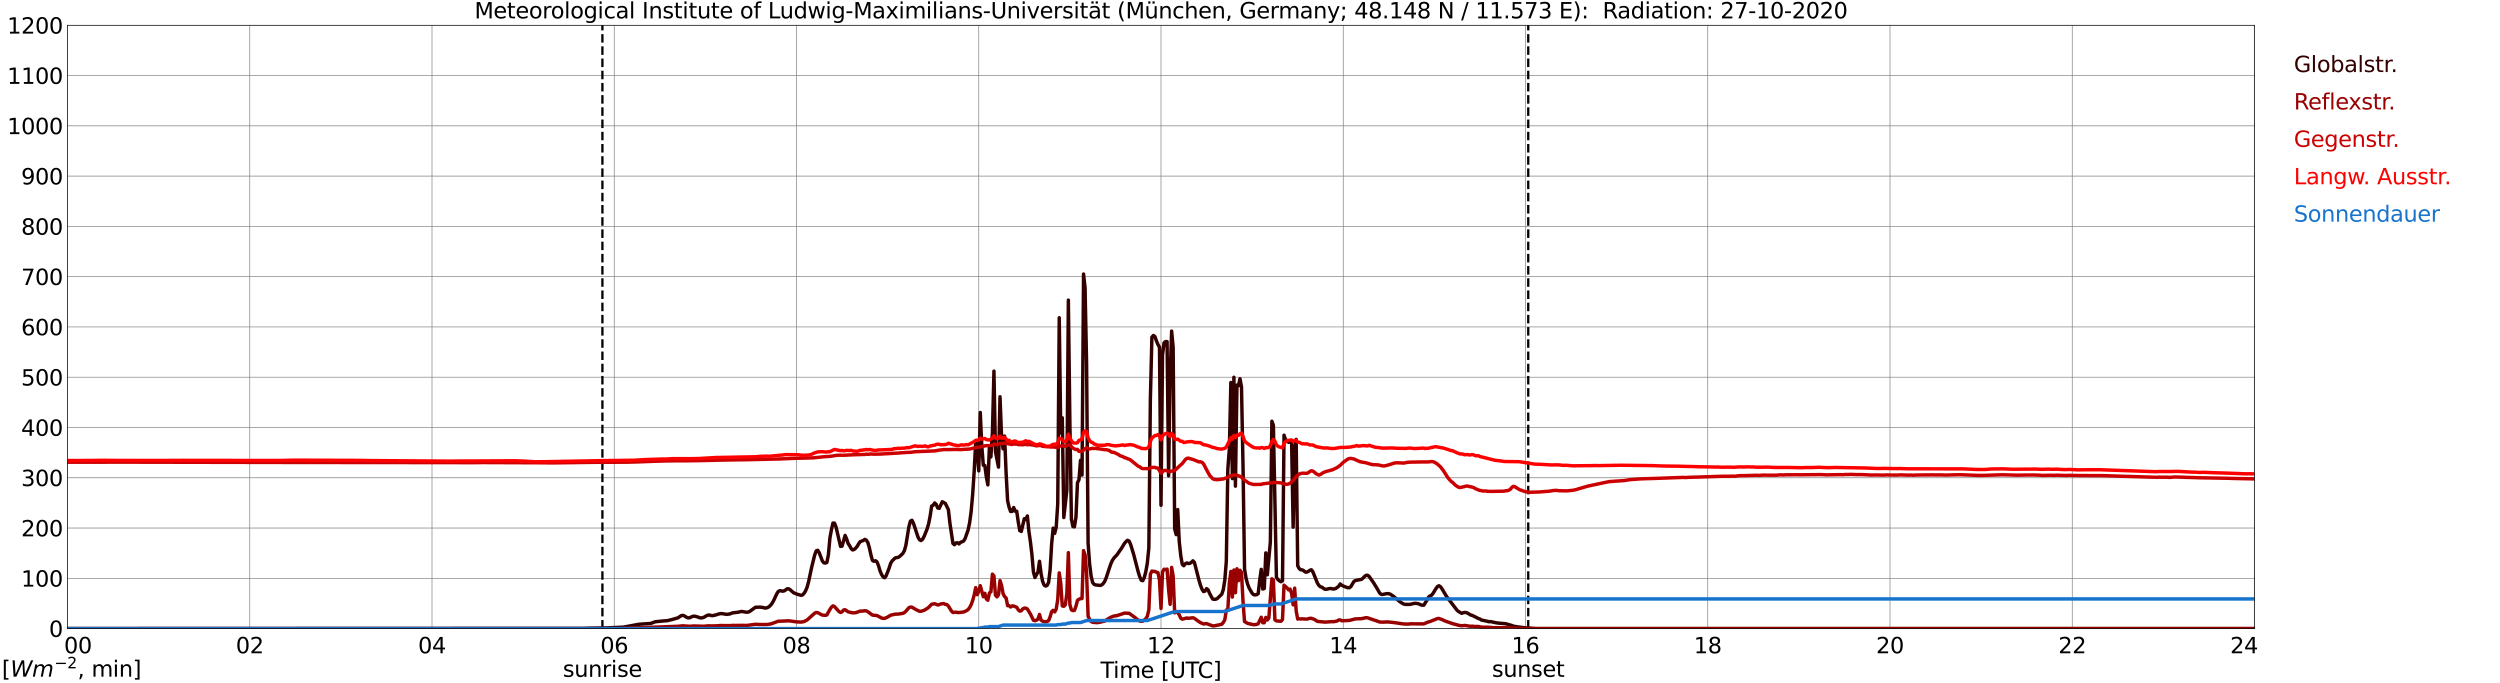 <?xml version="1.0" encoding="utf-8" standalone="no"?>
<!DOCTYPE svg PUBLIC "-//W3C//DTD SVG 1.1//EN"
  "http://www.w3.org/Graphics/SVG/1.1/DTD/svg11.dtd">
<svg xmlns:xlink="http://www.w3.org/1999/xlink" width="1085.4pt" height="296.64pt" viewBox="0 0 1085.4 296.64" xmlns="http://www.w3.org/2000/svg" version="1.1">
 <defs>
  <style type="text/css">*{stroke-linejoin: round; stroke-linecap: butt}</style>
 </defs>
 <g id="figure_1">
  <g id="patch_1">
   <path d="M 0 296.64 
L 1085.4 296.64 
L 1085.4 0 
L 0 0 
z
" style="fill: #ffffff"/>
  </g>
  <g id="axes_1">
   <g id="patch_2">
    <path d="M 29.306 272.909 
L 978.814 272.909 
L 978.814 10.976 
L 29.306 10.976 
z
" style="fill: #ffffff"/>
   </g>
   <g id="patch_3">
    <path d="M 978.814 272.909 
L 978.814 272.909 
L 978.814 10.976 
L 978.814 10.976 
z
" clip-path="url(#p4f5541ee36)" style="fill: #d3d3d3; opacity: 0.25; stroke: #d3d3d3; stroke-linejoin: miter"/>
   </g>
   <g id="matplotlib.axis_1">
    <g id="xtick_1">
     <g id="line2d_1">
      <path d="M 29.306 272.909 
L 29.306 10.976 
" clip-path="url(#p4f5541ee36)" style="fill: none; stroke: #808080; stroke-width: 0.3; stroke-linecap: square"/>
     </g>
     <g id="line2d_2"/>
     <g id="text_1">
      <!--    00 -->
      <g transform="translate(18.733 283.627) scale(0.095 -0.095)">
       <defs>
        <path id="DejaVuSans-20" transform="scale(0.016)"/>
        <path id="DejaVuSans-30" d="M 2034 4250 
Q 1547 4250 1301 3770 
Q 1056 3291 1056 2328 
Q 1056 1369 1301 889 
Q 1547 409 2034 409 
Q 2525 409 2770 889 
Q 3016 1369 3016 2328 
Q 3016 3291 2770 3770 
Q 2525 4250 2034 4250 
z
M 2034 4750 
Q 2819 4750 3233 4129 
Q 3647 3509 3647 2328 
Q 3647 1150 3233 529 
Q 2819 -91 2034 -91 
Q 1250 -91 836 529 
Q 422 1150 422 2328 
Q 422 3509 836 4129 
Q 1250 4750 2034 4750 
z
" transform="scale(0.016)"/>
       </defs>
       <use xlink:href="#DejaVuSans-20"/>
       <use xlink:href="#DejaVuSans-20" transform="translate(31.787 0)"/>
       <use xlink:href="#DejaVuSans-20" transform="translate(63.574 0)"/>
       <use xlink:href="#DejaVuSans-30" transform="translate(95.361 0)"/>
       <use xlink:href="#DejaVuSans-30" transform="translate(158.984 0)"/>
      </g>
     </g>
    </g>
    <g id="xtick_2">
     <g id="line2d_3">
      <path d="M 108.431 272.909 
L 108.431 10.976 
" clip-path="url(#p4f5541ee36)" style="fill: none; stroke: #808080; stroke-width: 0.3; stroke-linecap: square"/>
     </g>
     <g id="line2d_4"/>
     <g id="text_2">
      <!-- 02 -->
      <g transform="translate(102.387 283.627) scale(0.095 -0.095)">
       <defs>
        <path id="DejaVuSans-32" d="M 1228 531 
L 3431 531 
L 3431 0 
L 469 0 
L 469 531 
Q 828 903 1448 1529 
Q 2069 2156 2228 2338 
Q 2531 2678 2651 2914 
Q 2772 3150 2772 3378 
Q 2772 3750 2511 3984 
Q 2250 4219 1831 4219 
Q 1534 4219 1204 4116 
Q 875 4013 500 3803 
L 500 4441 
Q 881 4594 1212 4672 
Q 1544 4750 1819 4750 
Q 2544 4750 2975 4387 
Q 3406 4025 3406 3419 
Q 3406 3131 3298 2873 
Q 3191 2616 2906 2266 
Q 2828 2175 2409 1742 
Q 1991 1309 1228 531 
z
" transform="scale(0.016)"/>
       </defs>
       <use xlink:href="#DejaVuSans-30"/>
       <use xlink:href="#DejaVuSans-32" transform="translate(63.623 0)"/>
      </g>
     </g>
    </g>
    <g id="xtick_3">
     <g id="line2d_5">
      <path d="M 187.557 272.909 
L 187.557 10.976 
" clip-path="url(#p4f5541ee36)" style="fill: none; stroke: #808080; stroke-width: 0.3; stroke-linecap: square"/>
     </g>
     <g id="line2d_6"/>
     <g id="text_3">
      <!-- 04 -->
      <g transform="translate(181.513 283.627) scale(0.095 -0.095)">
       <defs>
        <path id="DejaVuSans-34" d="M 2419 4116 
L 825 1625 
L 2419 1625 
L 2419 4116 
z
M 2253 4666 
L 3047 4666 
L 3047 1625 
L 3713 1625 
L 3713 1100 
L 3047 1100 
L 3047 0 
L 2419 0 
L 2419 1100 
L 313 1100 
L 313 1709 
L 2253 4666 
z
" transform="scale(0.016)"/>
       </defs>
       <use xlink:href="#DejaVuSans-30"/>
       <use xlink:href="#DejaVuSans-34" transform="translate(63.623 0)"/>
      </g>
     </g>
    </g>
    <g id="xtick_4">
     <g id="line2d_7">
      <path d="M 266.683 272.909 
L 266.683 10.976 
" clip-path="url(#p4f5541ee36)" style="fill: none; stroke: #808080; stroke-width: 0.3; stroke-linecap: square"/>
     </g>
     <g id="line2d_8"/>
     <g id="text_4">
      <!-- 06 -->
      <g transform="translate(260.638 283.627) scale(0.095 -0.095)">
       <defs>
        <path id="DejaVuSans-36" d="M 2113 2584 
Q 1688 2584 1439 2293 
Q 1191 2003 1191 1497 
Q 1191 994 1439 701 
Q 1688 409 2113 409 
Q 2538 409 2786 701 
Q 3034 994 3034 1497 
Q 3034 2003 2786 2293 
Q 2538 2584 2113 2584 
z
M 3366 4563 
L 3366 3988 
Q 3128 4100 2886 4159 
Q 2644 4219 2406 4219 
Q 1781 4219 1451 3797 
Q 1122 3375 1075 2522 
Q 1259 2794 1537 2939 
Q 1816 3084 2150 3084 
Q 2853 3084 3261 2657 
Q 3669 2231 3669 1497 
Q 3669 778 3244 343 
Q 2819 -91 2113 -91 
Q 1303 -91 875 529 
Q 447 1150 447 2328 
Q 447 3434 972 4092 
Q 1497 4750 2381 4750 
Q 2619 4750 2861 4703 
Q 3103 4656 3366 4563 
z
" transform="scale(0.016)"/>
       </defs>
       <use xlink:href="#DejaVuSans-30"/>
       <use xlink:href="#DejaVuSans-36" transform="translate(63.623 0)"/>
      </g>
     </g>
    </g>
    <g id="xtick_5">
     <g id="line2d_9">
      <path d="M 345.808 272.909 
L 345.808 10.976 
" clip-path="url(#p4f5541ee36)" style="fill: none; stroke: #808080; stroke-width: 0.3; stroke-linecap: square"/>
     </g>
     <g id="line2d_10"/>
     <g id="text_5">
      <!-- 08 -->
      <g transform="translate(339.764 283.627) scale(0.095 -0.095)">
       <defs>
        <path id="DejaVuSans-38" d="M 2034 2216 
Q 1584 2216 1326 1975 
Q 1069 1734 1069 1313 
Q 1069 891 1326 650 
Q 1584 409 2034 409 
Q 2484 409 2743 651 
Q 3003 894 3003 1313 
Q 3003 1734 2745 1975 
Q 2488 2216 2034 2216 
z
M 1403 2484 
Q 997 2584 770 2862 
Q 544 3141 544 3541 
Q 544 4100 942 4425 
Q 1341 4750 2034 4750 
Q 2731 4750 3128 4425 
Q 3525 4100 3525 3541 
Q 3525 3141 3298 2862 
Q 3072 2584 2669 2484 
Q 3125 2378 3379 2068 
Q 3634 1759 3634 1313 
Q 3634 634 3220 271 
Q 2806 -91 2034 -91 
Q 1263 -91 848 271 
Q 434 634 434 1313 
Q 434 1759 690 2068 
Q 947 2378 1403 2484 
z
M 1172 3481 
Q 1172 3119 1398 2916 
Q 1625 2713 2034 2713 
Q 2441 2713 2670 2916 
Q 2900 3119 2900 3481 
Q 2900 3844 2670 4047 
Q 2441 4250 2034 4250 
Q 1625 4250 1398 4047 
Q 1172 3844 1172 3481 
z
" transform="scale(0.016)"/>
       </defs>
       <use xlink:href="#DejaVuSans-30"/>
       <use xlink:href="#DejaVuSans-38" transform="translate(63.623 0)"/>
      </g>
     </g>
    </g>
    <g id="xtick_6">
     <g id="line2d_11">
      <path d="M 424.934 272.909 
L 424.934 10.976 
" clip-path="url(#p4f5541ee36)" style="fill: none; stroke: #808080; stroke-width: 0.3; stroke-linecap: square"/>
     </g>
     <g id="line2d_12"/>
     <g id="text_6">
      <!-- 10 -->
      <g transform="translate(418.89 283.627) scale(0.095 -0.095)">
       <defs>
        <path id="DejaVuSans-31" d="M 794 531 
L 1825 531 
L 1825 4091 
L 703 3866 
L 703 4441 
L 1819 4666 
L 2450 4666 
L 2450 531 
L 3481 531 
L 3481 0 
L 794 0 
L 794 531 
z
" transform="scale(0.016)"/>
       </defs>
       <use xlink:href="#DejaVuSans-31"/>
       <use xlink:href="#DejaVuSans-30" transform="translate(63.623 0)"/>
      </g>
     </g>
    </g>
    <g id="xtick_7">
     <g id="line2d_13">
      <path d="M 504.06 272.909 
L 504.06 10.976 
" clip-path="url(#p4f5541ee36)" style="fill: none; stroke: #808080; stroke-width: 0.3; stroke-linecap: square"/>
     </g>
     <g id="line2d_14"/>
     <g id="text_7">
      <!-- 12 -->
      <g transform="translate(498.015 283.627) scale(0.095 -0.095)">
       <use xlink:href="#DejaVuSans-31"/>
       <use xlink:href="#DejaVuSans-32" transform="translate(63.623 0)"/>
      </g>
     </g>
    </g>
    <g id="xtick_8">
     <g id="line2d_15">
      <path d="M 583.185 272.909 
L 583.185 10.976 
" clip-path="url(#p4f5541ee36)" style="fill: none; stroke: #808080; stroke-width: 0.3; stroke-linecap: square"/>
     </g>
     <g id="line2d_16"/>
     <g id="text_8">
      <!-- 14 -->
      <g transform="translate(577.141 283.627) scale(0.095 -0.095)">
       <use xlink:href="#DejaVuSans-31"/>
       <use xlink:href="#DejaVuSans-34" transform="translate(63.623 0)"/>
      </g>
     </g>
    </g>
    <g id="xtick_9">
     <g id="line2d_17">
      <path d="M 662.311 272.909 
L 662.311 10.976 
" clip-path="url(#p4f5541ee36)" style="fill: none; stroke: #808080; stroke-width: 0.3; stroke-linecap: square"/>
     </g>
     <g id="line2d_18"/>
     <g id="text_9">
      <!-- 16 -->
      <g transform="translate(656.267 283.627) scale(0.095 -0.095)">
       <use xlink:href="#DejaVuSans-31"/>
       <use xlink:href="#DejaVuSans-36" transform="translate(63.623 0)"/>
      </g>
     </g>
    </g>
    <g id="xtick_10">
     <g id="line2d_19">
      <path d="M 741.437 272.909 
L 741.437 10.976 
" clip-path="url(#p4f5541ee36)" style="fill: none; stroke: #808080; stroke-width: 0.3; stroke-linecap: square"/>
     </g>
     <g id="line2d_20"/>
     <g id="text_10">
      <!-- 18 -->
      <g transform="translate(735.392 283.627) scale(0.095 -0.095)">
       <use xlink:href="#DejaVuSans-31"/>
       <use xlink:href="#DejaVuSans-38" transform="translate(63.623 0)"/>
      </g>
     </g>
    </g>
    <g id="xtick_11">
     <g id="line2d_21">
      <path d="M 820.562 272.909 
L 820.562 10.976 
" clip-path="url(#p4f5541ee36)" style="fill: none; stroke: #808080; stroke-width: 0.3; stroke-linecap: square"/>
     </g>
     <g id="line2d_22"/>
     <g id="text_11">
      <!-- 20 -->
      <g transform="translate(814.518 283.627) scale(0.095 -0.095)">
       <use xlink:href="#DejaVuSans-32"/>
       <use xlink:href="#DejaVuSans-30" transform="translate(63.623 0)"/>
      </g>
     </g>
    </g>
    <g id="xtick_12">
     <g id="line2d_23">
      <path d="M 899.688 272.909 
L 899.688 10.976 
" clip-path="url(#p4f5541ee36)" style="fill: none; stroke: #808080; stroke-width: 0.3; stroke-linecap: square"/>
     </g>
     <g id="line2d_24"/>
     <g id="text_12">
      <!-- 22 -->
      <g transform="translate(893.644 283.627) scale(0.095 -0.095)">
       <use xlink:href="#DejaVuSans-32"/>
       <use xlink:href="#DejaVuSans-32" transform="translate(63.623 0)"/>
      </g>
     </g>
    </g>
    <g id="xtick_13">
     <g id="line2d_25">
      <path d="M 978.814 272.909 
L 978.814 10.976 
" clip-path="url(#p4f5541ee36)" style="fill: none; stroke: #808080; stroke-width: 0.3; stroke-linecap: square"/>
     </g>
     <g id="line2d_26"/>
     <g id="text_13">
      <!-- 24    -->
      <g transform="translate(968.241 283.627) scale(0.095 -0.095)">
       <use xlink:href="#DejaVuSans-32"/>
       <use xlink:href="#DejaVuSans-34" transform="translate(63.623 0)"/>
       <use xlink:href="#DejaVuSans-20" transform="translate(127.246 0)"/>
       <use xlink:href="#DejaVuSans-20" transform="translate(159.033 0)"/>
       <use xlink:href="#DejaVuSans-20" transform="translate(190.82 0)"/>
      </g>
     </g>
    </g>
    <g id="text_14">
     <!-- Time [UTC] -->
     <g transform="translate(477.806 294.322) scale(0.095 -0.095)">
      <defs>
       <path id="DejaVuSans-54" d="M -19 4666 
L 3928 4666 
L 3928 4134 
L 2272 4134 
L 2272 0 
L 1638 0 
L 1638 4134 
L -19 4134 
L -19 4666 
z
" transform="scale(0.016)"/>
       <path id="DejaVuSans-69" d="M 603 3500 
L 1178 3500 
L 1178 0 
L 603 0 
L 603 3500 
z
M 603 4863 
L 1178 4863 
L 1178 4134 
L 603 4134 
L 603 4863 
z
" transform="scale(0.016)"/>
       <path id="DejaVuSans-6d" d="M 3328 2828 
Q 3544 3216 3844 3400 
Q 4144 3584 4550 3584 
Q 5097 3584 5394 3201 
Q 5691 2819 5691 2113 
L 5691 0 
L 5113 0 
L 5113 2094 
Q 5113 2597 4934 2840 
Q 4756 3084 4391 3084 
Q 3944 3084 3684 2787 
Q 3425 2491 3425 1978 
L 3425 0 
L 2847 0 
L 2847 2094 
Q 2847 2600 2669 2842 
Q 2491 3084 2119 3084 
Q 1678 3084 1418 2786 
Q 1159 2488 1159 1978 
L 1159 0 
L 581 0 
L 581 3500 
L 1159 3500 
L 1159 2956 
Q 1356 3278 1631 3431 
Q 1906 3584 2284 3584 
Q 2666 3584 2933 3390 
Q 3200 3197 3328 2828 
z
" transform="scale(0.016)"/>
       <path id="DejaVuSans-65" d="M 3597 1894 
L 3597 1613 
L 953 1613 
Q 991 1019 1311 708 
Q 1631 397 2203 397 
Q 2534 397 2845 478 
Q 3156 559 3463 722 
L 3463 178 
Q 3153 47 2828 -22 
Q 2503 -91 2169 -91 
Q 1331 -91 842 396 
Q 353 884 353 1716 
Q 353 2575 817 3079 
Q 1281 3584 2069 3584 
Q 2775 3584 3186 3129 
Q 3597 2675 3597 1894 
z
M 3022 2063 
Q 3016 2534 2758 2815 
Q 2500 3097 2075 3097 
Q 1594 3097 1305 2825 
Q 1016 2553 972 2059 
L 3022 2063 
z
" transform="scale(0.016)"/>
       <path id="DejaVuSans-5b" d="M 550 4863 
L 1875 4863 
L 1875 4416 
L 1125 4416 
L 1125 -397 
L 1875 -397 
L 1875 -844 
L 550 -844 
L 550 4863 
z
" transform="scale(0.016)"/>
       <path id="DejaVuSans-55" d="M 556 4666 
L 1191 4666 
L 1191 1831 
Q 1191 1081 1462 751 
Q 1734 422 2344 422 
Q 2950 422 3222 751 
Q 3494 1081 3494 1831 
L 3494 4666 
L 4128 4666 
L 4128 1753 
Q 4128 841 3676 375 
Q 3225 -91 2344 -91 
Q 1459 -91 1007 375 
Q 556 841 556 1753 
L 556 4666 
z
" transform="scale(0.016)"/>
       <path id="DejaVuSans-43" d="M 4122 4306 
L 4122 3641 
Q 3803 3938 3442 4084 
Q 3081 4231 2675 4231 
Q 1875 4231 1450 3742 
Q 1025 3253 1025 2328 
Q 1025 1406 1450 917 
Q 1875 428 2675 428 
Q 3081 428 3442 575 
Q 3803 722 4122 1019 
L 4122 359 
Q 3791 134 3420 21 
Q 3050 -91 2638 -91 
Q 1578 -91 968 557 
Q 359 1206 359 2328 
Q 359 3453 968 4101 
Q 1578 4750 2638 4750 
Q 3056 4750 3426 4639 
Q 3797 4528 4122 4306 
z
" transform="scale(0.016)"/>
       <path id="DejaVuSans-5d" d="M 1947 4863 
L 1947 -844 
L 622 -844 
L 622 -397 
L 1369 -397 
L 1369 4416 
L 622 4416 
L 622 4863 
L 1947 4863 
z
" transform="scale(0.016)"/>
      </defs>
      <use xlink:href="#DejaVuSans-54"/>
      <use xlink:href="#DejaVuSans-69" transform="translate(57.959 0)"/>
      <use xlink:href="#DejaVuSans-6d" transform="translate(85.742 0)"/>
      <use xlink:href="#DejaVuSans-65" transform="translate(183.154 0)"/>
      <use xlink:href="#DejaVuSans-20" transform="translate(244.678 0)"/>
      <use xlink:href="#DejaVuSans-5b" transform="translate(276.465 0)"/>
      <use xlink:href="#DejaVuSans-55" transform="translate(315.479 0)"/>
      <use xlink:href="#DejaVuSans-54" transform="translate(388.672 0)"/>
      <use xlink:href="#DejaVuSans-43" transform="translate(443.881 0)"/>
      <use xlink:href="#DejaVuSans-5d" transform="translate(513.705 0)"/>
     </g>
    </g>
   </g>
   <g id="matplotlib.axis_2">
    <g id="ytick_1">
     <g id="line2d_27">
      <path d="M 29.306 272.909 
L 978.814 272.909 
" clip-path="url(#p4f5541ee36)" style="fill: none; stroke: #808080; stroke-width: 0.3; stroke-linecap: square"/>
     </g>
     <g id="line2d_28"/>
     <g id="text_15">
      <!-- 0 -->
      <g transform="translate(21.261 276.518) scale(0.095 -0.095)">
       <use xlink:href="#DejaVuSans-30"/>
      </g>
     </g>
    </g>
    <g id="ytick_2">
     <g id="line2d_29">
      <path d="M 29.306 251.081 
L 978.814 251.081 
" clip-path="url(#p4f5541ee36)" style="fill: none; stroke: #808080; stroke-width: 0.3; stroke-linecap: square"/>
     </g>
     <g id="line2d_30"/>
     <g id="text_16">
      <!-- 100 -->
      <g transform="translate(9.173 254.69) scale(0.095 -0.095)">
       <use xlink:href="#DejaVuSans-31"/>
       <use xlink:href="#DejaVuSans-30" transform="translate(63.623 0)"/>
       <use xlink:href="#DejaVuSans-30" transform="translate(127.246 0)"/>
      </g>
     </g>
    </g>
    <g id="ytick_3">
     <g id="line2d_31">
      <path d="M 29.306 229.253 
L 978.814 229.253 
" clip-path="url(#p4f5541ee36)" style="fill: none; stroke: #808080; stroke-width: 0.3; stroke-linecap: square"/>
     </g>
     <g id="line2d_32"/>
     <g id="text_17">
      <!-- 200 -->
      <g transform="translate(9.173 232.863) scale(0.095 -0.095)">
       <use xlink:href="#DejaVuSans-32"/>
       <use xlink:href="#DejaVuSans-30" transform="translate(63.623 0)"/>
       <use xlink:href="#DejaVuSans-30" transform="translate(127.246 0)"/>
      </g>
     </g>
    </g>
    <g id="ytick_4">
     <g id="line2d_33">
      <path d="M 29.306 207.426 
L 978.814 207.426 
" clip-path="url(#p4f5541ee36)" style="fill: none; stroke: #808080; stroke-width: 0.3; stroke-linecap: square"/>
     </g>
     <g id="line2d_34"/>
     <g id="text_18">
      <!-- 300 -->
      <g transform="translate(9.173 211.035) scale(0.095 -0.095)">
       <defs>
        <path id="DejaVuSans-33" d="M 2597 2516 
Q 3050 2419 3304 2112 
Q 3559 1806 3559 1356 
Q 3559 666 3084 287 
Q 2609 -91 1734 -91 
Q 1441 -91 1130 -33 
Q 819 25 488 141 
L 488 750 
Q 750 597 1062 519 
Q 1375 441 1716 441 
Q 2309 441 2620 675 
Q 2931 909 2931 1356 
Q 2931 1769 2642 2001 
Q 2353 2234 1838 2234 
L 1294 2234 
L 1294 2753 
L 1863 2753 
Q 2328 2753 2575 2939 
Q 2822 3125 2822 3475 
Q 2822 3834 2567 4026 
Q 2313 4219 1838 4219 
Q 1578 4219 1281 4162 
Q 984 4106 628 3988 
L 628 4550 
Q 988 4650 1302 4700 
Q 1616 4750 1894 4750 
Q 2613 4750 3031 4423 
Q 3450 4097 3450 3541 
Q 3450 3153 3228 2886 
Q 3006 2619 2597 2516 
z
" transform="scale(0.016)"/>
       </defs>
       <use xlink:href="#DejaVuSans-33"/>
       <use xlink:href="#DejaVuSans-30" transform="translate(63.623 0)"/>
       <use xlink:href="#DejaVuSans-30" transform="translate(127.246 0)"/>
      </g>
     </g>
    </g>
    <g id="ytick_5">
     <g id="line2d_35">
      <path d="M 29.306 185.598 
L 978.814 185.598 
" clip-path="url(#p4f5541ee36)" style="fill: none; stroke: #808080; stroke-width: 0.3; stroke-linecap: square"/>
     </g>
     <g id="line2d_36"/>
     <g id="text_19">
      <!-- 400 -->
      <g transform="translate(9.173 189.207) scale(0.095 -0.095)">
       <use xlink:href="#DejaVuSans-34"/>
       <use xlink:href="#DejaVuSans-30" transform="translate(63.623 0)"/>
       <use xlink:href="#DejaVuSans-30" transform="translate(127.246 0)"/>
      </g>
     </g>
    </g>
    <g id="ytick_6">
     <g id="line2d_37">
      <path d="M 29.306 163.77 
L 978.814 163.77 
" clip-path="url(#p4f5541ee36)" style="fill: none; stroke: #808080; stroke-width: 0.3; stroke-linecap: square"/>
     </g>
     <g id="line2d_38"/>
     <g id="text_20">
      <!-- 500 -->
      <g transform="translate(9.173 167.379) scale(0.095 -0.095)">
       <defs>
        <path id="DejaVuSans-35" d="M 691 4666 
L 3169 4666 
L 3169 4134 
L 1269 4134 
L 1269 2991 
Q 1406 3038 1543 3061 
Q 1681 3084 1819 3084 
Q 2600 3084 3056 2656 
Q 3513 2228 3513 1497 
Q 3513 744 3044 326 
Q 2575 -91 1722 -91 
Q 1428 -91 1123 -41 
Q 819 9 494 109 
L 494 744 
Q 775 591 1075 516 
Q 1375 441 1709 441 
Q 2250 441 2565 725 
Q 2881 1009 2881 1497 
Q 2881 1984 2565 2268 
Q 2250 2553 1709 2553 
Q 1456 2553 1204 2497 
Q 953 2441 691 2322 
L 691 4666 
z
" transform="scale(0.016)"/>
       </defs>
       <use xlink:href="#DejaVuSans-35"/>
       <use xlink:href="#DejaVuSans-30" transform="translate(63.623 0)"/>
       <use xlink:href="#DejaVuSans-30" transform="translate(127.246 0)"/>
      </g>
     </g>
    </g>
    <g id="ytick_7">
     <g id="line2d_39">
      <path d="M 29.306 141.942 
L 978.814 141.942 
" clip-path="url(#p4f5541ee36)" style="fill: none; stroke: #808080; stroke-width: 0.3; stroke-linecap: square"/>
     </g>
     <g id="line2d_40"/>
     <g id="text_21">
      <!-- 600 -->
      <g transform="translate(9.173 145.551) scale(0.095 -0.095)">
       <use xlink:href="#DejaVuSans-36"/>
       <use xlink:href="#DejaVuSans-30" transform="translate(63.623 0)"/>
       <use xlink:href="#DejaVuSans-30" transform="translate(127.246 0)"/>
      </g>
     </g>
    </g>
    <g id="ytick_8">
     <g id="line2d_41">
      <path d="M 29.306 120.114 
L 978.814 120.114 
" clip-path="url(#p4f5541ee36)" style="fill: none; stroke: #808080; stroke-width: 0.3; stroke-linecap: square"/>
     </g>
     <g id="line2d_42"/>
     <g id="text_22">
      <!-- 700 -->
      <g transform="translate(9.173 123.724) scale(0.095 -0.095)">
       <defs>
        <path id="DejaVuSans-37" d="M 525 4666 
L 3525 4666 
L 3525 4397 
L 1831 0 
L 1172 0 
L 2766 4134 
L 525 4134 
L 525 4666 
z
" transform="scale(0.016)"/>
       </defs>
       <use xlink:href="#DejaVuSans-37"/>
       <use xlink:href="#DejaVuSans-30" transform="translate(63.623 0)"/>
       <use xlink:href="#DejaVuSans-30" transform="translate(127.246 0)"/>
      </g>
     </g>
    </g>
    <g id="ytick_9">
     <g id="line2d_43">
      <path d="M 29.306 98.287 
L 978.814 98.287 
" clip-path="url(#p4f5541ee36)" style="fill: none; stroke: #808080; stroke-width: 0.3; stroke-linecap: square"/>
     </g>
     <g id="line2d_44"/>
     <g id="text_23">
      <!-- 800 -->
      <g transform="translate(9.173 101.896) scale(0.095 -0.095)">
       <use xlink:href="#DejaVuSans-38"/>
       <use xlink:href="#DejaVuSans-30" transform="translate(63.623 0)"/>
       <use xlink:href="#DejaVuSans-30" transform="translate(127.246 0)"/>
      </g>
     </g>
    </g>
    <g id="ytick_10">
     <g id="line2d_45">
      <path d="M 29.306 76.459 
L 978.814 76.459 
" clip-path="url(#p4f5541ee36)" style="fill: none; stroke: #808080; stroke-width: 0.3; stroke-linecap: square"/>
     </g>
     <g id="line2d_46"/>
     <g id="text_24">
      <!-- 900 -->
      <g transform="translate(9.173 80.068) scale(0.095 -0.095)">
       <defs>
        <path id="DejaVuSans-39" d="M 703 97 
L 703 672 
Q 941 559 1184 500 
Q 1428 441 1663 441 
Q 2288 441 2617 861 
Q 2947 1281 2994 2138 
Q 2813 1869 2534 1725 
Q 2256 1581 1919 1581 
Q 1219 1581 811 2004 
Q 403 2428 403 3163 
Q 403 3881 828 4315 
Q 1253 4750 1959 4750 
Q 2769 4750 3195 4129 
Q 3622 3509 3622 2328 
Q 3622 1225 3098 567 
Q 2575 -91 1691 -91 
Q 1453 -91 1209 -44 
Q 966 3 703 97 
z
M 1959 2075 
Q 2384 2075 2632 2365 
Q 2881 2656 2881 3163 
Q 2881 3666 2632 3958 
Q 2384 4250 1959 4250 
Q 1534 4250 1286 3958 
Q 1038 3666 1038 3163 
Q 1038 2656 1286 2365 
Q 1534 2075 1959 2075 
z
" transform="scale(0.016)"/>
       </defs>
       <use xlink:href="#DejaVuSans-39"/>
       <use xlink:href="#DejaVuSans-30" transform="translate(63.623 0)"/>
       <use xlink:href="#DejaVuSans-30" transform="translate(127.246 0)"/>
      </g>
     </g>
    </g>
    <g id="ytick_11">
     <g id="line2d_47">
      <path d="M 29.306 54.631 
L 978.814 54.631 
" clip-path="url(#p4f5541ee36)" style="fill: none; stroke: #808080; stroke-width: 0.3; stroke-linecap: square"/>
     </g>
     <g id="line2d_48"/>
     <g id="text_25">
      <!-- 1000 -->
      <g transform="translate(3.128 58.24) scale(0.095 -0.095)">
       <use xlink:href="#DejaVuSans-31"/>
       <use xlink:href="#DejaVuSans-30" transform="translate(63.623 0)"/>
       <use xlink:href="#DejaVuSans-30" transform="translate(127.246 0)"/>
       <use xlink:href="#DejaVuSans-30" transform="translate(190.869 0)"/>
      </g>
     </g>
    </g>
    <g id="ytick_12">
     <g id="line2d_49">
      <path d="M 29.306 32.803 
L 978.814 32.803 
" clip-path="url(#p4f5541ee36)" style="fill: none; stroke: #808080; stroke-width: 0.3; stroke-linecap: square"/>
     </g>
     <g id="line2d_50"/>
     <g id="text_26">
      <!-- 1100 -->
      <g transform="translate(3.128 36.413) scale(0.095 -0.095)">
       <use xlink:href="#DejaVuSans-31"/>
       <use xlink:href="#DejaVuSans-31" transform="translate(63.623 0)"/>
       <use xlink:href="#DejaVuSans-30" transform="translate(127.246 0)"/>
       <use xlink:href="#DejaVuSans-30" transform="translate(190.869 0)"/>
      </g>
     </g>
    </g>
    <g id="ytick_13">
     <g id="line2d_51">
      <path d="M 29.306 10.976 
L 978.814 10.976 
" clip-path="url(#p4f5541ee36)" style="fill: none; stroke: #808080; stroke-width: 0.3; stroke-linecap: square"/>
     </g>
     <g id="line2d_52"/>
     <g id="text_27">
      <!-- 1200 -->
      <g transform="translate(3.128 14.585) scale(0.095 -0.095)">
       <use xlink:href="#DejaVuSans-31"/>
       <use xlink:href="#DejaVuSans-32" transform="translate(63.623 0)"/>
       <use xlink:href="#DejaVuSans-30" transform="translate(127.246 0)"/>
       <use xlink:href="#DejaVuSans-30" transform="translate(190.869 0)"/>
      </g>
     </g>
    </g>
   </g>
   <g id="line2d_53">
    <path d="M 261.54 272.909 
L 261.54 10.976 
" clip-path="url(#p4f5541ee36)" style="fill: none; stroke-dasharray: 3.7,1.6; stroke-dashoffset: 0; stroke: #000000"/>
   </g>
   <g id="line2d_54">
    <path d="M 663.498 272.909 
L 663.498 10.976 
" clip-path="url(#p4f5541ee36)" style="fill: none; stroke-dasharray: 3.7,1.6; stroke-dashoffset: 0; stroke: #000000"/>
   </g>
   <g id="line2d_55">
    <path d="M 29.306 272.909 
L 253.495 272.813 
L 256.792 272.71 
L 263.386 272.608 
L 270.639 272.276 
L 273.936 271.676 
L 277.233 271.056 
L 279.211 270.892 
L 282.508 270.685 
L 284.486 269.94 
L 287.783 269.608 
L 289.761 269.464 
L 291.739 268.989 
L 294.377 268.225 
L 295.696 267.336 
L 296.355 267.151 
L 297.014 267.336 
L 298.333 268.142 
L 298.992 268.266 
L 299.652 268.122 
L 300.311 267.749 
L 300.971 267.541 
L 301.63 267.522 
L 302.949 267.873 
L 303.608 268.142 
L 304.267 268.286 
L 304.927 268.225 
L 305.586 267.998 
L 306.905 267.231 
L 307.564 267.026 
L 308.224 267.068 
L 308.883 267.273 
L 309.543 267.273 
L 310.861 266.963 
L 312.18 266.529 
L 312.839 266.406 
L 313.499 266.406 
L 315.477 266.736 
L 316.796 266.57 
L 318.114 266.075 
L 320.752 265.765 
L 321.411 265.557 
L 322.071 265.474 
L 324.049 265.806 
L 324.708 265.765 
L 325.368 265.538 
L 328.005 263.636 
L 329.983 263.595 
L 331.302 263.759 
L 331.961 263.966 
L 332.621 263.966 
L 333.28 263.759 
L 333.94 263.346 
L 334.599 262.726 
L 335.258 261.838 
L 335.918 260.679 
L 337.236 257.828 
L 337.896 256.793 
L 338.555 256.442 
L 339.874 256.669 
L 340.533 256.505 
L 341.852 255.595 
L 342.512 255.678 
L 343.171 256.132 
L 344.49 257.311 
L 345.808 257.889 
L 347.787 258.468 
L 348.446 258.302 
L 349.105 257.579 
L 349.765 256.505 
L 350.424 254.892 
L 351.083 252.432 
L 352.402 246.211 
L 353.721 240.898 
L 354.38 239.163 
L 355.04 238.914 
L 355.699 240.03 
L 357.018 243.524 
L 357.677 244.349 
L 358.337 244.474 
L 358.996 244.186 
L 359.655 240.898 
L 360.315 233.601 
L 360.974 230.004 
L 361.634 227.09 
L 362.293 227.132 
L 362.952 228.723 
L 364.93 237.218 
L 365.59 237.116 
L 366.909 232.464 
L 367.568 233.975 
L 368.227 235.978 
L 368.887 236.95 
L 369.546 238.19 
L 370.206 238.77 
L 370.865 238.521 
L 371.524 237.984 
L 372.184 237.157 
L 372.843 236 
L 373.502 235.151 
L 374.821 234.636 
L 375.481 234.18 
L 376.14 234.512 
L 376.799 235.586 
L 377.459 237.88 
L 378.118 240.898 
L 378.777 243.317 
L 379.437 243.688 
L 380.096 243.441 
L 380.756 243.937 
L 381.415 245.611 
L 382.074 247.844 
L 382.734 249.394 
L 383.393 250.448 
L 384.053 250.841 
L 384.712 250.035 
L 386.031 246.624 
L 386.69 244.557 
L 387.349 243.483 
L 388.668 242.221 
L 389.987 241.972 
L 390.646 241.518 
L 391.965 240.278 
L 392.624 239.122 
L 393.284 236.786 
L 394.603 228.723 
L 395.262 226.263 
L 395.921 225.872 
L 396.581 227.173 
L 398.559 233.167 
L 399.218 234.368 
L 399.878 234.677 
L 400.537 234.138 
L 401.196 232.92 
L 402.515 229.653 
L 403.175 227.38 
L 403.834 224.052 
L 404.493 219.691 
L 405.153 219.361 
L 405.812 218.368 
L 406.471 218.988 
L 407.131 220.559 
L 407.79 220.684 
L 409.109 217.831 
L 410.428 218.553 
L 411.746 221.262 
L 412.406 227.071 
L 413.725 235.937 
L 414.384 236.496 
L 415.043 235.71 
L 415.703 235.649 
L 416.362 236.144 
L 417.022 235.441 
L 417.681 235.234 
L 418.34 234.904 
L 419 233.85 
L 420.318 230.067 
L 420.978 226.885 
L 421.637 222.006 
L 422.297 214.585 
L 422.956 204.518 
L 423.615 191.6 
L 424.275 195.693 
L 424.934 204.435 
L 425.593 179.095 
L 426.253 193.709 
L 426.912 201.997 
L 427.572 202.1 
L 428.231 207.122 
L 428.89 210.514 
L 429.55 194.246 
L 430.209 198.38 
L 430.869 187.713 
L 431.528 161.131 
L 432.187 196.086 
L 433.506 202.802 
L 434.165 172.252 
L 434.825 189.284 
L 435.484 194.866 
L 436.144 189.326 
L 436.803 205.201 
L 437.462 217.416 
L 438.122 220.291 
L 438.781 222.068 
L 439.44 222.026 
L 440.1 220.352 
L 440.759 221.943 
L 441.419 221.965 
L 442.078 226.595 
L 442.737 230.377 
L 443.397 230.729 
L 444.716 225.209 
L 445.375 225.54 
L 446.034 224.01 
L 446.694 230.585 
L 447.353 235.131 
L 448.012 240.713 
L 448.672 248.32 
L 449.331 250.717 
L 450.65 248.32 
L 451.309 243.688 
L 451.969 248.918 
L 452.628 252.288 
L 453.287 253.982 
L 453.947 254.438 
L 454.606 254.17 
L 455.266 252.845 
L 455.925 247.307 
L 456.584 236.042 
L 457.244 229.301 
L 457.903 231.556 
L 458.563 228.869 
L 459.222 218.863 
L 459.881 137.961 
L 460.541 188.003 
L 461.2 181.389 
L 461.859 224.693 
L 463.178 212.828 
L 463.838 130.293 
L 464.497 183.31 
L 465.156 225.396 
L 465.816 228.601 
L 466.475 228.723 
L 467.134 224.569 
L 467.794 209.582 
L 468.453 208.24 
L 469.113 199.847 
L 469.772 206.256 
L 470.431 118.986 
L 471.091 125.021 
L 471.75 157.804 
L 472.409 235.834 
L 473.069 244.847 
L 473.728 250.199 
L 474.388 252.928 
L 475.047 253.713 
L 475.706 253.962 
L 477.685 254.17 
L 478.344 253.94 
L 479.003 253.321 
L 479.663 252.33 
L 480.322 250.697 
L 481.641 246.665 
L 482.3 244.723 
L 482.96 243.295 
L 483.619 242.282 
L 484.938 240.879 
L 486.916 238.046 
L 488.235 235.854 
L 488.894 235.11 
L 489.553 234.573 
L 490.213 234.904 
L 490.872 236.371 
L 492.191 240.713 
L 494.169 248.32 
L 494.828 250.428 
L 495.488 251.915 
L 496.147 252.103 
L 496.807 250.717 
L 497.466 248.195 
L 498.125 244.474 
L 498.785 237.777 
L 499.444 173.472 
L 500.103 146.395 
L 500.763 145.651 
L 501.422 146.124 
L 502.082 148.028 
L 502.741 149.578 
L 503.4 150.756 
L 504.06 219.361 
L 504.719 154.124 
L 505.379 148.833 
L 506.038 148.296 
L 506.697 148.296 
L 507.357 206.585 
L 508.016 164.233 
L 508.675 143.747 
L 509.335 150.859 
L 509.994 229.592 
L 510.654 232.113 
L 511.313 221.221 
L 511.972 234.987 
L 512.632 241.189 
L 513.291 245.011 
L 513.95 245.611 
L 514.61 244.742 
L 515.269 244.413 
L 515.929 244.681 
L 516.588 244.557 
L 517.247 244.205 
L 517.907 243.483 
L 518.566 244.186 
L 520.544 251.895 
L 521.204 254.106 
L 521.863 255.802 
L 522.522 256.835 
L 523.182 256.627 
L 523.841 255.573 
L 524.501 256.091 
L 525.16 257.64 
L 526.479 260.059 
L 527.138 260.225 
L 527.797 260.164 
L 528.457 259.873 
L 530.435 257.992 
L 531.094 256.049 
L 531.754 251.978 
L 532.413 243.751 
L 533.073 203.754 
L 533.732 194.866 
L 534.391 166.073 
L 535.051 207.786 
L 535.71 163.798 
L 536.369 211.071 
L 537.029 167.188 
L 537.688 167.457 
L 538.348 164.418 
L 539.007 167.994 
L 539.666 202.163 
L 540.326 247.017 
L 540.985 251.068 
L 541.644 253.528 
L 542.304 255.263 
L 543.623 257.56 
L 544.282 258.199 
L 544.941 258.282 
L 545.601 258.179 
L 546.26 257.723 
L 546.919 251.854 
L 547.579 247.202 
L 548.238 255.739 
L 548.898 255.512 
L 549.557 240.051 
L 550.216 249.538 
L 551.535 235.359 
L 552.195 182.898 
L 552.854 184.674 
L 554.173 250.655 
L 554.832 251.627 
L 555.491 252.183 
L 556.151 252.557 
L 556.81 252.164 
L 557.47 188.933 
L 558.129 190.917 
L 558.788 191.249 
L 559.448 192.054 
L 560.107 191.744 
L 560.766 191.93 
L 561.426 228.869 
L 562.085 194.7 
L 562.745 190.773 
L 563.404 245.633 
L 564.063 246.873 
L 564.723 247.388 
L 565.382 247.41 
L 566.042 247.803 
L 566.701 248.361 
L 567.36 248.401 
L 568.02 248.071 
L 568.679 247.595 
L 569.338 247.368 
L 569.998 248.257 
L 571.976 253.177 
L 572.635 254.189 
L 573.295 254.768 
L 573.954 254.934 
L 574.613 255.471 
L 575.273 255.844 
L 575.932 255.822 
L 577.251 255.512 
L 577.91 255.512 
L 578.57 255.698 
L 579.229 255.698 
L 579.889 255.534 
L 581.207 254.541 
L 581.867 253.508 
L 582.526 254.106 
L 583.845 254.707 
L 585.164 255.161 
L 585.823 255.182 
L 586.482 254.685 
L 587.801 252.474 
L 588.46 252.039 
L 591.098 251.544 
L 591.757 251.007 
L 592.417 250.304 
L 593.076 249.787 
L 593.736 249.745 
L 594.395 250.221 
L 596.373 253.052 
L 597.692 255.202 
L 599.011 257.496 
L 599.67 258.055 
L 600.329 258.096 
L 601.648 257.806 
L 602.307 257.723 
L 602.967 257.765 
L 603.626 257.972 
L 604.945 258.86 
L 607.582 261.093 
L 608.901 261.982 
L 609.561 262.292 
L 610.22 262.416 
L 612.198 262.394 
L 614.176 261.921 
L 615.495 262.043 
L 616.154 262.25 
L 616.814 262.582 
L 617.473 262.746 
L 618.133 262.746 
L 619.451 260.701 
L 620.111 259.397 
L 620.77 258.758 
L 621.429 258.489 
L 622.089 257.745 
L 623.408 255.573 
L 624.067 254.665 
L 624.726 254.314 
L 625.386 254.707 
L 626.045 255.636 
L 628.023 258.943 
L 632.639 265.02 
L 633.298 265.538 
L 634.617 266.282 
L 635.276 266.013 
L 635.936 265.889 
L 636.595 265.972 
L 637.255 266.24 
L 638.573 267.046 
L 639.233 267.212 
L 640.552 267.873 
L 641.87 268.535 
L 642.53 268.762 
L 643.189 269.196 
L 645.167 269.608 
L 646.486 269.94 
L 647.145 269.857 
L 649.123 270.311 
L 650.442 270.519 
L 653.739 270.809 
L 656.377 271.553 
L 657.036 271.863 
L 659.674 272.256 
L 662.311 272.586 
L 666.927 272.909 
L 978.154 272.909 
L 978.154 272.909 
" clip-path="url(#p4f5541ee36)" style="fill: none; stroke: #330000; stroke-width: 1.5; stroke-linecap: square"/>
   </g>
   <g id="line2d_56">
    <path d="M 29.306 272.909 
L 270.639 272.909 
L 271.298 272.76 
L 294.377 271.913 
L 296.355 271.706 
L 299.652 271.913 
L 300.971 271.767 
L 305.586 271.892 
L 307.564 271.706 
L 308.883 271.767 
L 310.861 271.706 
L 312.839 271.582 
L 316.796 271.623 
L 318.114 271.521 
L 319.433 271.54 
L 322.73 271.499 
L 324.049 271.562 
L 326.686 271.211 
L 328.005 271.045 
L 329.324 271.106 
L 331.302 271.147 
L 333.28 271.106 
L 334.599 270.901 
L 335.918 270.444 
L 337.896 269.7 
L 339.215 269.68 
L 340.533 269.617 
L 342.512 269.536 
L 345.808 269.99 
L 347.787 270.093 
L 349.105 269.846 
L 350.424 269.163 
L 353.721 266.186 
L 354.38 265.939 
L 355.04 266 
L 357.018 267.055 
L 358.337 267.159 
L 358.996 266.972 
L 360.315 264.595 
L 360.974 263.604 
L 361.634 263.045 
L 362.293 263.335 
L 364.271 265.524 
L 364.93 265.898 
L 365.59 265.649 
L 366.249 264.843 
L 366.909 264.719 
L 368.227 265.629 
L 370.206 266.083 
L 371.524 266 
L 373.502 265.297 
L 374.162 265.339 
L 375.481 265.173 
L 376.14 265.236 
L 376.799 265.588 
L 378.777 267.055 
L 380.756 267.24 
L 382.734 268.316 
L 383.393 268.482 
L 384.053 268.482 
L 385.371 267.902 
L 386.69 267.096 
L 388.668 266.642 
L 389.987 266.601 
L 391.965 266.291 
L 392.624 266 
L 393.284 265.38 
L 394.603 263.85 
L 395.262 263.562 
L 395.921 263.604 
L 397.899 264.782 
L 399.218 265.402 
L 399.878 265.38 
L 401.196 264.988 
L 402.515 264.182 
L 403.175 263.706 
L 404.493 262.322 
L 405.812 262.115 
L 407.131 262.652 
L 407.79 262.528 
L 408.45 262.198 
L 409.768 262.054 
L 410.428 262.403 
L 411.087 262.466 
L 411.746 263.128 
L 413.065 265.256 
L 413.725 265.917 
L 415.043 265.773 
L 415.703 265.917 
L 416.362 265.939 
L 417.681 265.773 
L 418.34 265.712 
L 419.659 265.112 
L 420.318 264.636 
L 420.978 263.789 
L 421.637 262.528 
L 422.297 260.709 
L 422.956 258.31 
L 423.615 255.128 
L 424.275 258.188 
L 424.934 256.741 
L 425.593 254.281 
L 426.912 259.055 
L 427.572 257.588 
L 428.231 260.048 
L 428.89 260.607 
L 429.55 257.444 
L 430.209 256.946 
L 430.869 249.278 
L 431.528 250.022 
L 432.187 258.415 
L 432.847 259.138 
L 433.506 258.291 
L 434.165 252.048 
L 434.825 254.137 
L 435.484 257.671 
L 436.144 259.013 
L 436.803 259.594 
L 437.462 262.962 
L 438.122 262.962 
L 438.781 263.54 
L 439.44 263.067 
L 440.1 263.128 
L 441.419 263.645 
L 442.078 264.741 
L 442.737 265.319 
L 443.397 265.173 
L 444.056 264.326 
L 444.716 264.016 
L 445.375 264.038 
L 446.034 264.389 
L 447.353 266.559 
L 448.672 269.288 
L 449.331 269.495 
L 449.991 269.246 
L 450.65 268.792 
L 451.309 266.766 
L 451.969 269.205 
L 452.628 269.659 
L 453.287 269.949 
L 454.606 269.846 
L 455.266 269.432 
L 455.925 267.779 
L 456.584 265.524 
L 457.244 264.988 
L 457.903 265.671 
L 458.563 264.451 
L 459.222 260.316 
L 459.881 248.721 
L 460.541 253.288 
L 461.2 263.067 
L 461.859 263.23 
L 462.519 262.61 
L 463.178 257.712 
L 463.838 239.936 
L 464.497 262.486 
L 465.156 264.782 
L 465.816 265.112 
L 466.475 265.009 
L 467.134 263.23 
L 467.794 260.668 
L 468.453 260.15 
L 469.113 259.923 
L 469.772 259.862 
L 470.431 239.067 
L 471.091 240.907 
L 471.75 248.761 
L 472.409 267.53 
L 473.069 268.875 
L 473.728 269.846 
L 474.388 270.176 
L 476.366 270.342 
L 477.685 270.115 
L 479.663 269.639 
L 480.981 268.729 
L 482.3 267.965 
L 483.619 267.469 
L 484.938 267.282 
L 488.235 266.186 
L 490.213 266.269 
L 492.85 268.15 
L 493.51 268.77 
L 494.828 269.617 
L 495.488 269.742 
L 496.147 269.68 
L 496.807 269.205 
L 497.466 268.585 
L 498.125 267.572 
L 498.785 264.719 
L 499.444 249.278 
L 500.103 247.936 
L 500.763 248.08 
L 501.422 248.08 
L 502.082 248.431 
L 502.741 248.617 
L 503.4 251.841 
L 504.06 264.182 
L 504.719 248.307 
L 505.379 247.128 
L 506.038 247.316 
L 506.697 247.087 
L 507.357 255.955 
L 508.016 262.383 
L 508.675 246.344 
L 509.335 250.147 
L 509.994 266.083 
L 510.654 265.649 
L 511.313 265.939 
L 511.972 266.93 
L 512.632 268.399 
L 513.291 268.834 
L 515.269 268.294 
L 515.929 268.441 
L 517.907 268.211 
L 518.566 268.441 
L 519.885 269.453 
L 521.204 270.32 
L 522.522 270.901 
L 523.841 270.735 
L 526.479 271.726 
L 527.138 271.726 
L 530.435 271.045 
L 531.094 270.259 
L 531.754 269.122 
L 532.413 264.863 
L 533.073 264.741 
L 533.732 253.166 
L 534.391 248.099 
L 535.051 259.221 
L 535.71 247.479 
L 536.369 257.319 
L 537.029 246.942 
L 537.688 252.111 
L 538.348 247.584 
L 539.007 248.473 
L 539.666 261.122 
L 540.326 269.846 
L 541.644 270.63 
L 542.963 270.94 
L 544.282 271.23 
L 545.601 271.086 
L 546.26 270.776 
L 547.579 267.984 
L 548.238 270.361 
L 548.898 270.361 
L 549.557 268.067 
L 550.216 269.185 
L 550.876 268.358 
L 552.195 251.284 
L 552.854 251.821 
L 553.513 269.102 
L 554.173 269.576 
L 556.151 269.722 
L 556.81 268.978 
L 557.47 254.054 
L 558.788 255.252 
L 559.448 256.099 
L 560.107 255.77 
L 560.766 257.69 
L 561.426 262.61 
L 562.085 255.355 
L 562.745 265.195 
L 563.404 268.77 
L 564.063 268.646 
L 564.723 268.751 
L 565.382 268.668 
L 566.701 268.77 
L 567.36 268.792 
L 568.679 268.441 
L 569.338 268.441 
L 570.657 268.914 
L 571.976 269.783 
L 575.273 270.093 
L 577.91 269.907 
L 579.229 269.888 
L 580.548 269.617 
L 581.207 269.163 
L 581.867 269.122 
L 582.526 269.515 
L 585.823 269.371 
L 588.46 268.687 
L 591.098 268.604 
L 593.076 268.172 
L 593.736 268.233 
L 597.692 269.576 
L 599.011 270.052 
L 600.329 270.115 
L 602.307 270.01 
L 604.286 270.176 
L 606.264 270.444 
L 608.901 270.837 
L 610.22 270.94 
L 611.539 270.962 
L 612.198 270.837 
L 618.133 270.859 
L 620.111 270.032 
L 620.77 269.888 
L 624.067 268.563 
L 624.726 268.502 
L 626.045 268.978 
L 627.364 269.617 
L 630.661 270.754 
L 633.298 271.479 
L 634.617 271.684 
L 635.936 271.54 
L 638.573 271.933 
L 639.233 271.831 
L 639.892 271.975 
L 641.87 271.994 
L 643.189 272.285 
L 645.827 272.304 
L 648.464 272.492 
L 655.717 272.575 
L 657.695 272.739 
L 665.608 272.909 
L 978.154 272.909 
L 978.154 272.909 
" clip-path="url(#p4f5541ee36)" style="fill: none; stroke: #990000; stroke-width: 1.5; stroke-linecap: square"/>
   </g>
   <g id="line2d_57">
    <path d="M 29.306 200.681 
L 43.153 200.665 
L 55.681 200.633 
L 58.978 200.655 
L 133.488 200.794 
L 161.182 200.81 
L 206.02 200.868 
L 209.317 200.823 
L 235.692 200.925 
L 239.648 200.975 
L 242.286 200.936 
L 256.792 200.74 
L 260.748 200.7 
L 264.705 200.716 
L 269.98 200.663 
L 272.617 200.661 
L 276.573 200.55 
L 280.53 200.404 
L 285.145 200.229 
L 286.464 200.19 
L 291.08 200.085 
L 298.992 200.056 
L 306.246 199.932 
L 310.861 199.81 
L 314.158 199.749 
L 316.796 199.692 
L 324.708 199.585 
L 338.555 199.26 
L 345.149 198.987 
L 353.062 198.78 
L 358.337 198.245 
L 359.655 198.177 
L 360.974 198.055 
L 362.293 197.828 
L 363.612 197.642 
L 366.249 197.649 
L 370.865 197.435 
L 373.502 197.365 
L 374.821 197.293 
L 375.481 197.332 
L 376.14 197.151 
L 376.799 197.247 
L 378.118 197.103 
L 379.437 197.186 
L 382.074 197.145 
L 386.69 196.881 
L 388.009 196.811 
L 389.328 196.728 
L 393.943 196.418 
L 395.262 196.392 
L 397.24 196.134 
L 398.559 196.062 
L 405.812 195.769 
L 407.79 195.416 
L 409.109 195.274 
L 409.768 195.178 
L 411.087 195.198 
L 415.043 195.117 
L 417.022 195.2 
L 418.34 195.099 
L 420.978 194.96 
L 424.275 194.165 
L 424.934 194.239 
L 425.593 193.969 
L 428.231 193.473 
L 429.55 193.475 
L 430.209 193.327 
L 430.869 193.41 
L 431.528 192.89 
L 432.187 192.871 
L 432.847 193.052 
L 433.506 192.888 
L 434.165 192.491 
L 434.825 192.674 
L 436.144 192.347 
L 439.44 192.991 
L 440.1 192.672 
L 440.759 192.842 
L 441.419 192.799 
L 442.078 193.037 
L 444.056 193.082 
L 445.375 192.901 
L 446.034 193.12 
L 446.694 193.002 
L 448.672 193.235 
L 449.991 193.587 
L 451.309 193.388 
L 451.969 193.425 
L 452.628 193.774 
L 453.947 193.877 
L 454.606 193.964 
L 455.266 193.914 
L 455.925 194.084 
L 457.244 194.058 
L 459.222 194.272 
L 459.881 193.604 
L 460.541 193.685 
L 461.2 193.423 
L 461.859 193.805 
L 462.519 193.602 
L 463.178 193.545 
L 463.838 193 
L 464.497 193.137 
L 465.156 193.936 
L 465.816 194.521 
L 466.475 194.92 
L 467.134 195.174 
L 467.794 195.104 
L 468.453 195.975 
L 469.772 196.027 
L 471.091 194.813 
L 471.75 194.418 
L 472.409 194.752 
L 473.069 194.918 
L 474.388 194.613 
L 475.047 194.765 
L 475.706 194.604 
L 476.366 194.827 
L 477.025 194.829 
L 479.663 195.248 
L 480.322 195.233 
L 481.641 195.582 
L 482.3 196.147 
L 482.96 196.346 
L 483.619 196.389 
L 485.597 197.352 
L 486.256 197.847 
L 487.575 198.275 
L 488.235 198.727 
L 488.894 198.828 
L 489.553 199.166 
L 490.213 199.375 
L 490.872 199.725 
L 494.169 202.427 
L 494.828 202.665 
L 495.488 203.221 
L 496.147 203.462 
L 498.785 203.449 
L 499.444 203.123 
L 500.103 202.925 
L 501.422 202.938 
L 502.082 203.163 
L 502.741 203.237 
L 504.06 205.468 
L 505.379 204.247 
L 506.038 204.193 
L 507.357 204.736 
L 508.016 204.793 
L 508.675 204.496 
L 509.994 204.285 
L 512.632 201.822 
L 513.291 201.261 
L 514.61 199.541 
L 515.269 199.002 
L 515.929 198.906 
L 517.907 199.476 
L 520.544 200.532 
L 521.204 200.491 
L 521.863 200.724 
L 522.522 201.381 
L 523.841 203.929 
L 525.16 206.371 
L 526.479 207.818 
L 527.138 208.104 
L 528.457 208.27 
L 531.094 207.945 
L 532.413 207.474 
L 533.732 206.845 
L 534.391 206.592 
L 535.051 206.463 
L 535.71 206.192 
L 537.029 206.314 
L 538.348 206.812 
L 539.007 207.181 
L 540.326 208.443 
L 542.304 209.824 
L 544.282 210.355 
L 547.579 210.296 
L 548.238 210.062 
L 553.513 209.44 
L 556.151 209.654 
L 557.47 210.117 
L 558.788 210.278 
L 559.448 210.119 
L 560.107 209.811 
L 561.426 208.593 
L 562.745 206.952 
L 564.063 205.784 
L 565.382 205.439 
L 567.36 205.507 
L 568.02 205.223 
L 568.679 204.71 
L 569.338 204.385 
L 569.998 204.544 
L 570.657 204.985 
L 571.317 205.631 
L 572.635 206.264 
L 573.295 205.991 
L 574.613 205.114 
L 575.932 204.656 
L 578.57 203.948 
L 580.548 202.97 
L 581.867 202.021 
L 583.185 200.746 
L 585.164 199.295 
L 585.823 199.092 
L 586.482 199.009 
L 587.801 199.264 
L 590.439 200.458 
L 593.076 200.936 
L 595.714 201.715 
L 598.351 201.838 
L 600.329 202.281 
L 600.989 202.3 
L 602.307 202.001 
L 605.604 200.98 
L 606.923 200.923 
L 609.561 201.043 
L 610.879 200.74 
L 612.198 200.644 
L 617.473 200.554 
L 620.111 200.552 
L 621.429 200.388 
L 622.089 200.436 
L 622.748 200.633 
L 624.067 201.488 
L 625.386 202.698 
L 626.705 204.391 
L 628.683 207.506 
L 630.001 208.984 
L 630.661 209.456 
L 631.98 210.741 
L 633.298 211.571 
L 633.958 211.662 
L 635.936 211.226 
L 636.595 211.025 
L 637.255 211.014 
L 637.914 211.267 
L 638.573 211.326 
L 639.892 211.732 
L 640.552 212.16 
L 642.53 212.965 
L 643.189 213.005 
L 643.848 213.195 
L 645.167 213.171 
L 645.827 213.293 
L 647.145 213.354 
L 653.08 213.238 
L 653.739 213.079 
L 654.399 213.042 
L 655.058 212.839 
L 655.717 212.444 
L 656.377 211.614 
L 657.036 211.149 
L 657.695 211.324 
L 659.674 212.566 
L 661.652 213.28 
L 662.97 213.609 
L 664.289 213.723 
L 668.246 213.598 
L 672.861 213.236 
L 674.18 213 
L 675.499 212.88 
L 676.817 213.044 
L 680.114 213.123 
L 682.752 212.882 
L 684.071 212.612 
L 689.346 211.058 
L 698.577 209.1 
L 705.171 208.639 
L 707.808 208.233 
L 712.424 207.904 
L 715.062 207.81 
L 717.699 207.738 
L 730.887 207.266 
L 731.546 207.34 
L 733.524 207.216 
L 735.502 207.172 
L 740.118 207.022 
L 742.096 206.963 
L 746.712 206.806 
L 748.031 206.764 
L 750.009 206.786 
L 751.987 206.727 
L 753.306 206.747 
L 755.284 206.5 
L 758.581 206.467 
L 762.537 206.341 
L 763.856 206.404 
L 765.174 206.286 
L 771.109 206.319 
L 773.087 206.146 
L 774.406 206.227 
L 775.065 206.142 
L 777.043 206.131 
L 779.681 206.12 
L 781.659 206.138 
L 790.89 206.042 
L 792.868 206.175 
L 795.506 206.118 
L 798.803 206.068 
L 800.122 206.105 
L 801.44 205.981 
L 802.1 206.033 
L 803.419 205.954 
L 806.056 206.059 
L 808.694 206.063 
L 812.65 206.251 
L 813.969 206.205 
L 817.925 206.271 
L 819.244 206.181 
L 820.562 206.238 
L 823.859 206.256 
L 825.178 206.173 
L 828.475 206.286 
L 829.794 206.238 
L 830.453 206.317 
L 832.431 206.218 
L 837.047 206.203 
L 838.366 206.173 
L 839.684 206.186 
L 841.003 206.203 
L 842.981 206.194 
L 844.3 206.245 
L 845.619 206.242 
L 847.597 206.168 
L 850.894 206.103 
L 857.488 206.345 
L 858.806 206.393 
L 860.785 206.404 
L 869.357 206.127 
L 875.95 206.306 
L 879.247 206.24 
L 883.204 206.236 
L 885.841 206.319 
L 886.5 206.404 
L 890.457 206.323 
L 891.775 206.382 
L 893.094 206.306 
L 894.413 206.352 
L 897.051 206.435 
L 898.369 206.367 
L 901.007 206.435 
L 910.238 206.498 
L 912.216 206.48 
L 936.613 207.231 
L 937.273 207.144 
L 938.592 207.185 
L 941.229 207.192 
L 941.888 207.286 
L 943.867 207.105 
L 945.185 207.102 
L 947.163 207.168 
L 949.142 207.247 
L 953.098 207.358 
L 954.417 207.421 
L 967.604 207.653 
L 969.582 207.729 
L 978.154 207.912 
L 978.154 207.912 
" clip-path="url(#p4f5541ee36)" style="fill: none; stroke: #cc0000; stroke-width: 1.5; stroke-linecap: square"/>
   </g>
   <g id="line2d_58">
    <path d="M 29.306 199.936 
L 32.603 199.952 
L 41.834 199.891 
L 43.153 199.86 
L 44.472 199.853 
L 52.384 199.91 
L 76.781 199.897 
L 79.419 199.867 
L 83.375 199.88 
L 121.619 199.921 
L 127.553 199.79 
L 155.907 199.877 
L 160.523 199.956 
L 194.151 200.194 
L 196.129 200.198 
L 200.085 200.146 
L 204.042 200.146 
L 223.823 200.046 
L 226.461 200.153 
L 227.779 200.198 
L 232.395 200.48 
L 235.692 200.471 
L 260.748 199.998 
L 275.255 199.814 
L 279.87 199.541 
L 287.783 199.275 
L 289.102 199.299 
L 291.739 199.142 
L 300.311 199.127 
L 303.608 199.055 
L 310.861 198.631 
L 328.005 198.306 
L 329.983 198.12 
L 333.28 198.024 
L 333.94 198.088 
L 339.215 197.59 
L 341.193 197.354 
L 342.512 197.387 
L 346.468 197.417 
L 347.787 197.614 
L 349.765 197.655 
L 351.743 197.455 
L 353.062 196.939 
L 353.721 196.573 
L 355.04 196.208 
L 357.018 196.088 
L 358.337 196.261 
L 360.315 196.097 
L 362.293 195.121 
L 364.93 195.678 
L 365.59 195.571 
L 366.249 195.748 
L 367.568 195.538 
L 368.887 195.621 
L 369.546 195.512 
L 370.206 195.774 
L 372.184 195.944 
L 373.502 195.484 
L 374.162 195.473 
L 374.821 195.331 
L 375.481 195.307 
L 376.14 195.147 
L 376.799 195.285 
L 377.459 195.139 
L 379.437 195.532 
L 380.096 195.577 
L 381.415 195.348 
L 382.734 195.32 
L 387.349 195.123 
L 388.009 194.824 
L 389.328 194.722 
L 389.987 194.582 
L 390.646 194.691 
L 391.965 194.558 
L 392.624 194.576 
L 393.943 194.311 
L 394.603 194.39 
L 397.24 193.571 
L 398.559 193.829 
L 399.218 193.722 
L 400.537 193.825 
L 401.856 193.606 
L 402.515 193.973 
L 403.175 193.991 
L 403.834 193.598 
L 404.493 193.53 
L 405.153 193.34 
L 405.812 193.31 
L 406.471 192.947 
L 407.131 192.84 
L 407.79 192.895 
L 408.45 193.146 
L 409.109 193.021 
L 409.768 193.089 
L 411.087 192.862 
L 411.746 192.447 
L 414.384 193.251 
L 415.043 193.299 
L 415.703 193.48 
L 416.362 193.464 
L 417.022 193.216 
L 417.681 193.117 
L 418.34 193.259 
L 419.659 193.039 
L 420.318 193.141 
L 422.956 191.705 
L 423.615 191.164 
L 424.934 191.013 
L 425.593 190.227 
L 426.253 190.705 
L 427.572 190.358 
L 428.231 190.828 
L 429.55 191.037 
L 430.869 190.206 
L 431.528 189.232 
L 432.187 190.142 
L 432.847 190.406 
L 433.506 190.201 
L 434.165 189.391 
L 434.825 190.297 
L 436.144 189.865 
L 437.462 191.33 
L 438.122 191.135 
L 438.781 191.801 
L 439.44 191.895 
L 440.1 191.557 
L 440.759 191.459 
L 442.078 192.148 
L 443.397 192.004 
L 444.056 192.006 
L 445.375 191.352 
L 446.034 191.755 
L 446.694 191.596 
L 448.012 192.249 
L 448.672 192.657 
L 449.991 193.111 
L 450.65 192.997 
L 451.309 192.727 
L 451.969 192.805 
L 452.628 193.174 
L 453.287 193.261 
L 453.947 193.753 
L 455.266 193.709 
L 455.925 193.691 
L 456.584 193.2 
L 457.244 192.921 
L 458.563 192.79 
L 459.222 192.434 
L 459.881 190.214 
L 461.2 190.736 
L 461.859 191.801 
L 462.519 191.764 
L 463.178 191.146 
L 463.838 188.514 
L 464.497 190.304 
L 465.816 192.266 
L 467.134 192.384 
L 467.794 192.188 
L 468.453 191.159 
L 469.113 191 
L 469.772 190.631 
L 470.431 187.739 
L 471.091 187.062 
L 471.75 187.268 
L 472.409 190.081 
L 473.069 191.343 
L 473.728 191.947 
L 474.388 192.153 
L 475.047 192.801 
L 475.706 192.949 
L 476.366 193.296 
L 479.663 193.325 
L 480.322 193.061 
L 480.981 193.021 
L 481.641 193.102 
L 482.3 193.316 
L 484.278 193.589 
L 486.256 193.362 
L 487.575 193.148 
L 488.235 193.436 
L 488.894 193.224 
L 489.553 193.233 
L 490.213 193.05 
L 490.872 193.05 
L 492.191 193.279 
L 494.169 194.117 
L 494.828 194.252 
L 495.488 194.685 
L 497.466 194.794 
L 498.125 194.569 
L 498.785 194.045 
L 499.444 191.611 
L 500.103 190.129 
L 500.763 189.686 
L 501.422 189.088 
L 502.082 189.066 
L 502.741 188.643 
L 503.4 189.221 
L 504.06 190.937 
L 504.719 189.311 
L 505.379 188.56 
L 506.697 187.984 
L 508.016 189.557 
L 508.675 188.167 
L 509.335 188.728 
L 509.994 190.642 
L 510.654 190.804 
L 511.313 190.647 
L 512.632 191.611 
L 513.291 191.587 
L 513.95 192.142 
L 515.929 191.755 
L 516.588 191.775 
L 517.247 191.675 
L 517.907 191.788 
L 518.566 192.094 
L 520.544 192.161 
L 521.204 192.264 
L 522.522 193.093 
L 523.182 193.122 
L 525.16 193.681 
L 526.479 194.239 
L 527.138 194.318 
L 528.457 194.772 
L 529.776 194.927 
L 530.435 194.971 
L 531.754 194.648 
L 532.413 194.058 
L 533.732 191.467 
L 534.391 189.972 
L 535.051 190.712 
L 535.71 189.119 
L 536.369 190.042 
L 537.029 188.868 
L 537.688 189.012 
L 538.348 188.333 
L 539.007 187.999 
L 539.666 189.433 
L 540.326 191.41 
L 540.985 192.085 
L 542.963 193.504 
L 544.282 194.294 
L 545.601 194.51 
L 546.26 194.451 
L 546.919 194.589 
L 547.579 194.318 
L 548.238 194.373 
L 548.898 194.665 
L 549.557 194.331 
L 550.216 194.418 
L 550.876 194.268 
L 551.535 193.51 
L 552.195 191.613 
L 552.854 190.83 
L 553.513 191.6 
L 554.173 193.133 
L 554.832 193.746 
L 555.491 194.067 
L 556.81 194.436 
L 557.47 192.526 
L 558.129 191.751 
L 558.788 191.345 
L 560.107 191.063 
L 560.766 191.013 
L 561.426 191.725 
L 562.085 191.297 
L 562.745 191.14 
L 563.404 191.974 
L 564.063 192.037 
L 565.382 192.707 
L 566.042 192.652 
L 566.701 192.775 
L 567.36 192.67 
L 568.679 193.174 
L 569.998 193.196 
L 571.317 193.89 
L 572.635 194.152 
L 574.613 194.49 
L 575.273 194.523 
L 575.932 194.445 
L 577.91 194.704 
L 579.229 194.726 
L 581.867 194.27 
L 584.504 194.228 
L 586.482 194.069 
L 587.142 193.86 
L 587.801 193.807 
L 589.12 193.447 
L 589.779 193.705 
L 591.098 193.565 
L 591.757 193.438 
L 593.736 193.626 
L 594.395 193.336 
L 597.032 194.165 
L 598.351 194.314 
L 600.329 194.571 
L 604.286 194.471 
L 606.264 194.613 
L 610.22 194.682 
L 612.198 194.503 
L 613.517 194.687 
L 614.176 194.746 
L 616.814 194.6 
L 618.133 194.543 
L 618.792 194.746 
L 619.451 194.621 
L 620.111 194.641 
L 621.429 194.27 
L 622.089 194.194 
L 622.748 193.997 
L 623.408 193.921 
L 625.386 194.324 
L 626.705 194.532 
L 628.683 195.167 
L 630.001 195.63 
L 630.661 195.708 
L 632.639 196.61 
L 633.958 197.11 
L 634.617 197.049 
L 635.936 197.439 
L 637.255 197.35 
L 637.914 197.542 
L 639.233 197.374 
L 639.892 197.531 
L 640.552 197.876 
L 641.87 197.839 
L 642.53 198.208 
L 649.123 199.847 
L 651.102 200.063 
L 653.08 200.36 
L 659.674 200.454 
L 666.267 201.504 
L 668.905 201.591 
L 672.861 201.827 
L 674.18 201.859 
L 675.499 201.822 
L 676.817 201.84 
L 678.136 201.982 
L 678.796 202.049 
L 680.114 202.004 
L 682.752 202.237 
L 685.389 202.207 
L 690.664 202.165 
L 692.643 202.119 
L 693.961 202.163 
L 700.555 202.036 
L 701.874 202.034 
L 703.193 201.984 
L 704.511 202.001 
L 717.04 202.148 
L 721.655 202.309 
L 726.93 202.392 
L 728.249 202.392 
L 732.865 202.527 
L 734.184 202.534 
L 737.48 202.647 
L 740.118 202.682 
L 743.415 202.748 
L 744.074 202.724 
L 744.734 202.815 
L 745.393 202.741 
L 747.371 202.84 
L 751.327 202.805 
L 752.646 202.881 
L 755.284 202.698 
L 757.262 202.761 
L 758.581 202.685 
L 760.559 202.748 
L 761.218 202.715 
L 762.537 202.846 
L 767.812 202.807 
L 770.449 202.962 
L 775.725 202.946 
L 782.318 203.069 
L 783.637 202.99 
L 786.934 202.992 
L 789.572 202.87 
L 793.528 203.053 
L 795.506 202.997 
L 796.825 202.949 
L 810.012 203.182 
L 815.287 203.407 
L 817.925 203.357 
L 819.244 203.37 
L 820.562 203.407 
L 821.881 203.442 
L 823.2 203.427 
L 823.859 203.486 
L 824.519 203.4 
L 825.837 203.464 
L 828.475 203.536 
L 852.213 203.56 
L 858.147 203.826 
L 860.785 203.841 
L 862.103 203.822 
L 864.741 203.59 
L 870.016 203.566 
L 873.972 203.724 
L 883.863 203.649 
L 886.5 203.778 
L 889.138 203.671 
L 891.116 203.752 
L 893.094 203.682 
L 894.413 203.789 
L 896.391 203.889 
L 898.369 203.804 
L 902.326 204.007 
L 903.644 203.961 
L 910.238 203.935 
L 911.557 203.933 
L 935.954 204.795 
L 937.273 204.706 
L 942.548 204.721 
L 943.867 204.666 
L 945.845 204.66 
L 951.12 204.961 
L 953.098 205 
L 955.076 205.134 
L 956.395 205.046 
L 961.01 205.241 
L 966.945 205.409 
L 971.561 205.581 
L 974.198 205.692 
L 978.154 205.721 
L 978.154 205.721 
" clip-path="url(#p4f5541ee36)" style="fill: none; stroke: #ff0000; stroke-width: 1.5; stroke-linecap: square"/>
   </g>
   <g id="line2d_59">
    <path d="M 29.306 272.909 
L 424.275 272.909 
L 424.934 272.691 
L 425.593 272.691 
L 426.253 272.472 
L 426.912 272.472 
L 427.572 272.254 
L 428.89 272.254 
L 429.55 272.036 
L 433.506 272.036 
L 435.484 271.381 
L 458.563 271.381 
L 459.222 271.163 
L 460.541 271.163 
L 461.2 270.944 
L 462.519 270.944 
L 463.838 270.508 
L 464.497 270.508 
L 465.156 270.289 
L 469.113 270.289 
L 471.75 269.416 
L 498.125 269.416 
L 509.335 265.706 
L 509.994 265.706 
L 510.654 265.487 
L 531.754 265.487 
L 539.666 262.868 
L 550.876 262.868 
L 552.195 262.431 
L 552.854 262.431 
L 553.513 262.213 
L 556.151 262.213 
L 562.745 260.03 
L 978.154 260.03 
L 978.154 260.03 
" clip-path="url(#p4f5541ee36)" style="fill: none; stroke: #1773cc; stroke-width: 1.5; stroke-linecap: square"/>
   </g>
   <g id="patch_4">
    <path d="M 29.306 272.909 
L 29.306 10.976 
" style="fill: none; stroke: #000000; stroke-width: 0.3; stroke-linejoin: miter; stroke-linecap: square"/>
   </g>
   <g id="patch_5">
    <path d="M 978.814 272.909 
L 978.814 10.976 
" style="fill: none; stroke: #000000; stroke-width: 0.3; stroke-linejoin: miter; stroke-linecap: square"/>
   </g>
   <g id="patch_6">
    <path d="M 29.306 272.909 
L 978.814 272.909 
" style="fill: none; stroke: #000000; stroke-width: 0.3; stroke-linejoin: miter; stroke-linecap: square"/>
   </g>
   <g id="patch_7">
    <path d="M 29.306 10.976 
L 978.814 10.976 
" style="fill: none; stroke: #000000; stroke-width: 0.3; stroke-linejoin: miter; stroke-linecap: square"/>
   </g>
   <g id="text_28">
    <!-- sunrise -->
    <g transform="translate(244.375 293.863) scale(0.095 -0.095)">
     <defs>
      <path id="DejaVuSans-73" d="M 2834 3397 
L 2834 2853 
Q 2591 2978 2328 3040 
Q 2066 3103 1784 3103 
Q 1356 3103 1142 2972 
Q 928 2841 928 2578 
Q 928 2378 1081 2264 
Q 1234 2150 1697 2047 
L 1894 2003 
Q 2506 1872 2764 1633 
Q 3022 1394 3022 966 
Q 3022 478 2636 193 
Q 2250 -91 1575 -91 
Q 1294 -91 989 -36 
Q 684 19 347 128 
L 347 722 
Q 666 556 975 473 
Q 1284 391 1588 391 
Q 1994 391 2212 530 
Q 2431 669 2431 922 
Q 2431 1156 2273 1281 
Q 2116 1406 1581 1522 
L 1381 1569 
Q 847 1681 609 1914 
Q 372 2147 372 2553 
Q 372 3047 722 3315 
Q 1072 3584 1716 3584 
Q 2034 3584 2315 3537 
Q 2597 3491 2834 3397 
z
" transform="scale(0.016)"/>
      <path id="DejaVuSans-75" d="M 544 1381 
L 544 3500 
L 1119 3500 
L 1119 1403 
Q 1119 906 1312 657 
Q 1506 409 1894 409 
Q 2359 409 2629 706 
Q 2900 1003 2900 1516 
L 2900 3500 
L 3475 3500 
L 3475 0 
L 2900 0 
L 2900 538 
Q 2691 219 2414 64 
Q 2138 -91 1772 -91 
Q 1169 -91 856 284 
Q 544 659 544 1381 
z
M 1991 3584 
L 1991 3584 
z
" transform="scale(0.016)"/>
      <path id="DejaVuSans-6e" d="M 3513 2113 
L 3513 0 
L 2938 0 
L 2938 2094 
Q 2938 2591 2744 2837 
Q 2550 3084 2163 3084 
Q 1697 3084 1428 2787 
Q 1159 2491 1159 1978 
L 1159 0 
L 581 0 
L 581 3500 
L 1159 3500 
L 1159 2956 
Q 1366 3272 1645 3428 
Q 1925 3584 2291 3584 
Q 2894 3584 3203 3211 
Q 3513 2838 3513 2113 
z
" transform="scale(0.016)"/>
      <path id="DejaVuSans-72" d="M 2631 2963 
Q 2534 3019 2420 3045 
Q 2306 3072 2169 3072 
Q 1681 3072 1420 2755 
Q 1159 2438 1159 1844 
L 1159 0 
L 581 0 
L 581 3500 
L 1159 3500 
L 1159 2956 
Q 1341 3275 1631 3429 
Q 1922 3584 2338 3584 
Q 2397 3584 2469 3576 
Q 2541 3569 2628 3553 
L 2631 2963 
z
" transform="scale(0.016)"/>
     </defs>
     <use xlink:href="#DejaVuSans-73"/>
     <use xlink:href="#DejaVuSans-75" transform="translate(52.1 0)"/>
     <use xlink:href="#DejaVuSans-6e" transform="translate(115.479 0)"/>
     <use xlink:href="#DejaVuSans-72" transform="translate(178.857 0)"/>
     <use xlink:href="#DejaVuSans-69" transform="translate(219.971 0)"/>
     <use xlink:href="#DejaVuSans-73" transform="translate(247.754 0)"/>
     <use xlink:href="#DejaVuSans-65" transform="translate(299.854 0)"/>
    </g>
   </g>
   <g id="text_29">
    <!-- sunset -->
    <g transform="translate(647.744 293.863) scale(0.095 -0.095)">
     <defs>
      <path id="DejaVuSans-74" d="M 1172 4494 
L 1172 3500 
L 2356 3500 
L 2356 3053 
L 1172 3053 
L 1172 1153 
Q 1172 725 1289 603 
Q 1406 481 1766 481 
L 2356 481 
L 2356 0 
L 1766 0 
Q 1100 0 847 248 
Q 594 497 594 1153 
L 594 3053 
L 172 3053 
L 172 3500 
L 594 3500 
L 594 4494 
L 1172 4494 
z
" transform="scale(0.016)"/>
     </defs>
     <use xlink:href="#DejaVuSans-73"/>
     <use xlink:href="#DejaVuSans-75" transform="translate(52.1 0)"/>
     <use xlink:href="#DejaVuSans-6e" transform="translate(115.479 0)"/>
     <use xlink:href="#DejaVuSans-73" transform="translate(178.857 0)"/>
     <use xlink:href="#DejaVuSans-65" transform="translate(230.957 0)"/>
     <use xlink:href="#DejaVuSans-74" transform="translate(292.48 0)"/>
    </g>
   </g>
   <g id="text_30">
    <!-- [$Wm^{-2}$, min] -->
    <g transform="translate(0.821 293.863) scale(0.095 -0.095)">
     <defs>
      <path id="DejaVuSans-Oblique-57" d="M 616 4666 
L 1228 4666 
L 1453 697 
L 3213 4666 
L 3916 4666 
L 4147 697 
L 5888 4666 
L 6528 4666 
L 4453 0 
L 3659 0 
L 3444 3891 
L 1697 0 
L 903 0 
L 616 4666 
z
" transform="scale(0.016)"/>
      <path id="DejaVuSans-Oblique-6d" d="M 5747 2113 
L 5338 0 
L 4763 0 
L 5166 2094 
Q 5191 2228 5203 2325 
Q 5216 2422 5216 2491 
Q 5216 2772 5059 2928 
Q 4903 3084 4622 3084 
Q 4203 3084 3875 2770 
Q 3547 2456 3450 1953 
L 3066 0 
L 2491 0 
L 2900 2094 
Q 2925 2209 2937 2307 
Q 2950 2406 2950 2484 
Q 2950 2769 2794 2926 
Q 2638 3084 2363 3084 
Q 1938 3084 1609 2770 
Q 1281 2456 1184 1953 
L 800 0 
L 225 0 
L 909 3500 
L 1484 3500 
L 1375 2956 
Q 1609 3263 1923 3423 
Q 2238 3584 2597 3584 
Q 2978 3584 3223 3384 
Q 3469 3184 3519 2828 
Q 3781 3197 4126 3390 
Q 4472 3584 4856 3584 
Q 5306 3584 5551 3325 
Q 5797 3066 5797 2591 
Q 5797 2488 5784 2364 
Q 5772 2241 5747 2113 
z
" transform="scale(0.016)"/>
      <path id="DejaVuSans-2212" d="M 678 2272 
L 4684 2272 
L 4684 1741 
L 678 1741 
L 678 2272 
z
" transform="scale(0.016)"/>
      <path id="DejaVuSans-2c" d="M 750 794 
L 1409 794 
L 1409 256 
L 897 -744 
L 494 -744 
L 750 256 
L 750 794 
z
" transform="scale(0.016)"/>
     </defs>
     <use xlink:href="#DejaVuSans-5b" transform="translate(0 0.766)"/>
     <use xlink:href="#DejaVuSans-Oblique-57" transform="translate(39.014 0.766)"/>
     <use xlink:href="#DejaVuSans-Oblique-6d" transform="translate(137.891 0.766)"/>
     <use xlink:href="#DejaVuSans-2212" transform="translate(239.953 39.047) scale(0.7)"/>
     <use xlink:href="#DejaVuSans-32" transform="translate(298.605 39.047) scale(0.7)"/>
     <use xlink:href="#DejaVuSans-2c" transform="translate(345.875 0.766)"/>
     <use xlink:href="#DejaVuSans-20" transform="translate(377.663 0.766)"/>
     <use xlink:href="#DejaVuSans-6d" transform="translate(409.45 0.766)"/>
     <use xlink:href="#DejaVuSans-69" transform="translate(506.862 0.766)"/>
     <use xlink:href="#DejaVuSans-6e" transform="translate(534.645 0.766)"/>
     <use xlink:href="#DejaVuSans-5d" transform="translate(598.024 0.766)"/>
    </g>
   </g>
   <g id="text_31">
    <!-- Globalstr. -->
    <g style="fill: #330000" transform="translate(995.905 31.291) scale(0.095 -0.095)">
     <defs>
      <path id="DejaVuSans-47" d="M 3809 666 
L 3809 1919 
L 2778 1919 
L 2778 2438 
L 4434 2438 
L 4434 434 
Q 4069 175 3628 42 
Q 3188 -91 2688 -91 
Q 1594 -91 976 548 
Q 359 1188 359 2328 
Q 359 3472 976 4111 
Q 1594 4750 2688 4750 
Q 3144 4750 3555 4637 
Q 3966 4525 4313 4306 
L 4313 3634 
Q 3963 3931 3569 4081 
Q 3175 4231 2741 4231 
Q 1884 4231 1454 3753 
Q 1025 3275 1025 2328 
Q 1025 1384 1454 906 
Q 1884 428 2741 428 
Q 3075 428 3337 486 
Q 3600 544 3809 666 
z
" transform="scale(0.016)"/>
      <path id="DejaVuSans-6c" d="M 603 4863 
L 1178 4863 
L 1178 0 
L 603 0 
L 603 4863 
z
" transform="scale(0.016)"/>
      <path id="DejaVuSans-6f" d="M 1959 3097 
Q 1497 3097 1228 2736 
Q 959 2375 959 1747 
Q 959 1119 1226 758 
Q 1494 397 1959 397 
Q 2419 397 2687 759 
Q 2956 1122 2956 1747 
Q 2956 2369 2687 2733 
Q 2419 3097 1959 3097 
z
M 1959 3584 
Q 2709 3584 3137 3096 
Q 3566 2609 3566 1747 
Q 3566 888 3137 398 
Q 2709 -91 1959 -91 
Q 1206 -91 779 398 
Q 353 888 353 1747 
Q 353 2609 779 3096 
Q 1206 3584 1959 3584 
z
" transform="scale(0.016)"/>
      <path id="DejaVuSans-62" d="M 3116 1747 
Q 3116 2381 2855 2742 
Q 2594 3103 2138 3103 
Q 1681 3103 1420 2742 
Q 1159 2381 1159 1747 
Q 1159 1113 1420 752 
Q 1681 391 2138 391 
Q 2594 391 2855 752 
Q 3116 1113 3116 1747 
z
M 1159 2969 
Q 1341 3281 1617 3432 
Q 1894 3584 2278 3584 
Q 2916 3584 3314 3078 
Q 3713 2572 3713 1747 
Q 3713 922 3314 415 
Q 2916 -91 2278 -91 
Q 1894 -91 1617 61 
Q 1341 213 1159 525 
L 1159 0 
L 581 0 
L 581 4863 
L 1159 4863 
L 1159 2969 
z
" transform="scale(0.016)"/>
      <path id="DejaVuSans-61" d="M 2194 1759 
Q 1497 1759 1228 1600 
Q 959 1441 959 1056 
Q 959 750 1161 570 
Q 1363 391 1709 391 
Q 2188 391 2477 730 
Q 2766 1069 2766 1631 
L 2766 1759 
L 2194 1759 
z
M 3341 1997 
L 3341 0 
L 2766 0 
L 2766 531 
Q 2569 213 2275 61 
Q 1981 -91 1556 -91 
Q 1019 -91 701 211 
Q 384 513 384 1019 
Q 384 1609 779 1909 
Q 1175 2209 1959 2209 
L 2766 2209 
L 2766 2266 
Q 2766 2663 2505 2880 
Q 2244 3097 1772 3097 
Q 1472 3097 1187 3025 
Q 903 2953 641 2809 
L 641 3341 
Q 956 3463 1253 3523 
Q 1550 3584 1831 3584 
Q 2591 3584 2966 3190 
Q 3341 2797 3341 1997 
z
" transform="scale(0.016)"/>
      <path id="DejaVuSans-2e" d="M 684 794 
L 1344 794 
L 1344 0 
L 684 0 
L 684 794 
z
" transform="scale(0.016)"/>
     </defs>
     <use xlink:href="#DejaVuSans-47"/>
     <use xlink:href="#DejaVuSans-6c" transform="translate(77.49 0)"/>
     <use xlink:href="#DejaVuSans-6f" transform="translate(105.273 0)"/>
     <use xlink:href="#DejaVuSans-62" transform="translate(166.455 0)"/>
     <use xlink:href="#DejaVuSans-61" transform="translate(229.932 0)"/>
     <use xlink:href="#DejaVuSans-6c" transform="translate(291.211 0)"/>
     <use xlink:href="#DejaVuSans-73" transform="translate(318.994 0)"/>
     <use xlink:href="#DejaVuSans-74" transform="translate(371.094 0)"/>
     <use xlink:href="#DejaVuSans-72" transform="translate(410.303 0)"/>
     <use xlink:href="#DejaVuSans-2e" transform="translate(442.291 0)"/>
    </g>
   </g>
   <g id="text_32">
    <!-- Reflexstr. -->
    <g style="fill: #990000" transform="translate(995.905 47.531) scale(0.095 -0.095)">
     <defs>
      <path id="DejaVuSans-52" d="M 2841 2188 
Q 3044 2119 3236 1894 
Q 3428 1669 3622 1275 
L 4263 0 
L 3584 0 
L 2988 1197 
Q 2756 1666 2539 1819 
Q 2322 1972 1947 1972 
L 1259 1972 
L 1259 0 
L 628 0 
L 628 4666 
L 2053 4666 
Q 2853 4666 3247 4331 
Q 3641 3997 3641 3322 
Q 3641 2881 3436 2590 
Q 3231 2300 2841 2188 
z
M 1259 4147 
L 1259 2491 
L 2053 2491 
Q 2509 2491 2742 2702 
Q 2975 2913 2975 3322 
Q 2975 3731 2742 3939 
Q 2509 4147 2053 4147 
L 1259 4147 
z
" transform="scale(0.016)"/>
      <path id="DejaVuSans-66" d="M 2375 4863 
L 2375 4384 
L 1825 4384 
Q 1516 4384 1395 4259 
Q 1275 4134 1275 3809 
L 1275 3500 
L 2222 3500 
L 2222 3053 
L 1275 3053 
L 1275 0 
L 697 0 
L 697 3053 
L 147 3053 
L 147 3500 
L 697 3500 
L 697 3744 
Q 697 4328 969 4595 
Q 1241 4863 1831 4863 
L 2375 4863 
z
" transform="scale(0.016)"/>
      <path id="DejaVuSans-78" d="M 3513 3500 
L 2247 1797 
L 3578 0 
L 2900 0 
L 1881 1375 
L 863 0 
L 184 0 
L 1544 1831 
L 300 3500 
L 978 3500 
L 1906 2253 
L 2834 3500 
L 3513 3500 
z
" transform="scale(0.016)"/>
     </defs>
     <use xlink:href="#DejaVuSans-52"/>
     <use xlink:href="#DejaVuSans-65" transform="translate(64.982 0)"/>
     <use xlink:href="#DejaVuSans-66" transform="translate(126.506 0)"/>
     <use xlink:href="#DejaVuSans-6c" transform="translate(161.711 0)"/>
     <use xlink:href="#DejaVuSans-65" transform="translate(189.494 0)"/>
     <use xlink:href="#DejaVuSans-78" transform="translate(249.268 0)"/>
     <use xlink:href="#DejaVuSans-73" transform="translate(308.447 0)"/>
     <use xlink:href="#DejaVuSans-74" transform="translate(360.547 0)"/>
     <use xlink:href="#DejaVuSans-72" transform="translate(399.756 0)"/>
     <use xlink:href="#DejaVuSans-2e" transform="translate(431.744 0)"/>
    </g>
   </g>
   <g id="text_33">
    <!-- Gegenstr. -->
    <g style="fill: #cc0000" transform="translate(995.905 63.771) scale(0.095 -0.095)">
     <defs>
      <path id="DejaVuSans-67" d="M 2906 1791 
Q 2906 2416 2648 2759 
Q 2391 3103 1925 3103 
Q 1463 3103 1205 2759 
Q 947 2416 947 1791 
Q 947 1169 1205 825 
Q 1463 481 1925 481 
Q 2391 481 2648 825 
Q 2906 1169 2906 1791 
z
M 3481 434 
Q 3481 -459 3084 -895 
Q 2688 -1331 1869 -1331 
Q 1566 -1331 1297 -1286 
Q 1028 -1241 775 -1147 
L 775 -588 
Q 1028 -725 1275 -790 
Q 1522 -856 1778 -856 
Q 2344 -856 2625 -561 
Q 2906 -266 2906 331 
L 2906 616 
Q 2728 306 2450 153 
Q 2172 0 1784 0 
Q 1141 0 747 490 
Q 353 981 353 1791 
Q 353 2603 747 3093 
Q 1141 3584 1784 3584 
Q 2172 3584 2450 3431 
Q 2728 3278 2906 2969 
L 2906 3500 
L 3481 3500 
L 3481 434 
z
" transform="scale(0.016)"/>
     </defs>
     <use xlink:href="#DejaVuSans-47"/>
     <use xlink:href="#DejaVuSans-65" transform="translate(77.49 0)"/>
     <use xlink:href="#DejaVuSans-67" transform="translate(139.014 0)"/>
     <use xlink:href="#DejaVuSans-65" transform="translate(202.49 0)"/>
     <use xlink:href="#DejaVuSans-6e" transform="translate(264.014 0)"/>
     <use xlink:href="#DejaVuSans-73" transform="translate(327.393 0)"/>
     <use xlink:href="#DejaVuSans-74" transform="translate(379.492 0)"/>
     <use xlink:href="#DejaVuSans-72" transform="translate(418.701 0)"/>
     <use xlink:href="#DejaVuSans-2e" transform="translate(450.689 0)"/>
    </g>
   </g>
   <g id="text_34">
    <!-- Langw. Ausstr. -->
    <g style="fill: #ff0000" transform="translate(995.905 80.01) scale(0.095 -0.095)">
     <defs>
      <path id="DejaVuSans-4c" d="M 628 4666 
L 1259 4666 
L 1259 531 
L 3531 531 
L 3531 0 
L 628 0 
L 628 4666 
z
" transform="scale(0.016)"/>
      <path id="DejaVuSans-77" d="M 269 3500 
L 844 3500 
L 1563 769 
L 2278 3500 
L 2956 3500 
L 3675 769 
L 4391 3500 
L 4966 3500 
L 4050 0 
L 3372 0 
L 2619 2869 
L 1863 0 
L 1184 0 
L 269 3500 
z
" transform="scale(0.016)"/>
      <path id="DejaVuSans-41" d="M 2188 4044 
L 1331 1722 
L 3047 1722 
L 2188 4044 
z
M 1831 4666 
L 2547 4666 
L 4325 0 
L 3669 0 
L 3244 1197 
L 1141 1197 
L 716 0 
L 50 0 
L 1831 4666 
z
" transform="scale(0.016)"/>
     </defs>
     <use xlink:href="#DejaVuSans-4c"/>
     <use xlink:href="#DejaVuSans-61" transform="translate(55.713 0)"/>
     <use xlink:href="#DejaVuSans-6e" transform="translate(116.992 0)"/>
     <use xlink:href="#DejaVuSans-67" transform="translate(180.371 0)"/>
     <use xlink:href="#DejaVuSans-77" transform="translate(243.848 0)"/>
     <use xlink:href="#DejaVuSans-2e" transform="translate(316.51 0)"/>
     <use xlink:href="#DejaVuSans-20" transform="translate(348.297 0)"/>
     <use xlink:href="#DejaVuSans-41" transform="translate(380.084 0)"/>
     <use xlink:href="#DejaVuSans-75" transform="translate(448.492 0)"/>
     <use xlink:href="#DejaVuSans-73" transform="translate(511.871 0)"/>
     <use xlink:href="#DejaVuSans-73" transform="translate(563.971 0)"/>
     <use xlink:href="#DejaVuSans-74" transform="translate(616.07 0)"/>
     <use xlink:href="#DejaVuSans-72" transform="translate(655.279 0)"/>
     <use xlink:href="#DejaVuSans-2e" transform="translate(687.268 0)"/>
    </g>
   </g>
   <g id="text_35">
    <!-- Sonnendauer -->
    <g style="fill: #1773cc" transform="translate(995.905 96.25) scale(0.095 -0.095)">
     <defs>
      <path id="DejaVuSans-53" d="M 3425 4513 
L 3425 3897 
Q 3066 4069 2747 4153 
Q 2428 4238 2131 4238 
Q 1616 4238 1336 4038 
Q 1056 3838 1056 3469 
Q 1056 3159 1242 3001 
Q 1428 2844 1947 2747 
L 2328 2669 
Q 3034 2534 3370 2195 
Q 3706 1856 3706 1288 
Q 3706 609 3251 259 
Q 2797 -91 1919 -91 
Q 1588 -91 1214 -16 
Q 841 59 441 206 
L 441 856 
Q 825 641 1194 531 
Q 1563 422 1919 422 
Q 2459 422 2753 634 
Q 3047 847 3047 1241 
Q 3047 1584 2836 1778 
Q 2625 1972 2144 2069 
L 1759 2144 
Q 1053 2284 737 2584 
Q 422 2884 422 3419 
Q 422 4038 858 4394 
Q 1294 4750 2059 4750 
Q 2388 4750 2728 4690 
Q 3069 4631 3425 4513 
z
" transform="scale(0.016)"/>
      <path id="DejaVuSans-64" d="M 2906 2969 
L 2906 4863 
L 3481 4863 
L 3481 0 
L 2906 0 
L 2906 525 
Q 2725 213 2448 61 
Q 2172 -91 1784 -91 
Q 1150 -91 751 415 
Q 353 922 353 1747 
Q 353 2572 751 3078 
Q 1150 3584 1784 3584 
Q 2172 3584 2448 3432 
Q 2725 3281 2906 2969 
z
M 947 1747 
Q 947 1113 1208 752 
Q 1469 391 1925 391 
Q 2381 391 2643 752 
Q 2906 1113 2906 1747 
Q 2906 2381 2643 2742 
Q 2381 3103 1925 3103 
Q 1469 3103 1208 2742 
Q 947 2381 947 1747 
z
" transform="scale(0.016)"/>
     </defs>
     <use xlink:href="#DejaVuSans-53"/>
     <use xlink:href="#DejaVuSans-6f" transform="translate(63.477 0)"/>
     <use xlink:href="#DejaVuSans-6e" transform="translate(124.658 0)"/>
     <use xlink:href="#DejaVuSans-6e" transform="translate(188.037 0)"/>
     <use xlink:href="#DejaVuSans-65" transform="translate(251.416 0)"/>
     <use xlink:href="#DejaVuSans-6e" transform="translate(312.939 0)"/>
     <use xlink:href="#DejaVuSans-64" transform="translate(376.318 0)"/>
     <use xlink:href="#DejaVuSans-61" transform="translate(439.795 0)"/>
     <use xlink:href="#DejaVuSans-75" transform="translate(501.074 0)"/>
     <use xlink:href="#DejaVuSans-65" transform="translate(564.453 0)"/>
     <use xlink:href="#DejaVuSans-72" transform="translate(625.977 0)"/>
    </g>
   </g>
   <g id="text_36">
    <!-- Meteorological Institute of Ludwig-Maximilians-Universität (München, Germany; 48.148 N / 11.573 E):  Radiation: 27-10-2020 -->
    <g transform="translate(206.01 7.976) scale(0.095 -0.095)">
     <defs>
      <path id="DejaVuSans-4d" d="M 628 4666 
L 1569 4666 
L 2759 1491 
L 3956 4666 
L 4897 4666 
L 4897 0 
L 4281 0 
L 4281 4097 
L 3078 897 
L 2444 897 
L 1241 4097 
L 1241 0 
L 628 0 
L 628 4666 
z
" transform="scale(0.016)"/>
      <path id="DejaVuSans-63" d="M 3122 3366 
L 3122 2828 
Q 2878 2963 2633 3030 
Q 2388 3097 2138 3097 
Q 1578 3097 1268 2742 
Q 959 2388 959 1747 
Q 959 1106 1268 751 
Q 1578 397 2138 397 
Q 2388 397 2633 464 
Q 2878 531 3122 666 
L 3122 134 
Q 2881 22 2623 -34 
Q 2366 -91 2075 -91 
Q 1284 -91 818 406 
Q 353 903 353 1747 
Q 353 2603 823 3093 
Q 1294 3584 2113 3584 
Q 2378 3584 2631 3529 
Q 2884 3475 3122 3366 
z
" transform="scale(0.016)"/>
      <path id="DejaVuSans-49" d="M 628 4666 
L 1259 4666 
L 1259 0 
L 628 0 
L 628 4666 
z
" transform="scale(0.016)"/>
      <path id="DejaVuSans-2d" d="M 313 2009 
L 1997 2009 
L 1997 1497 
L 313 1497 
L 313 2009 
z
" transform="scale(0.016)"/>
      <path id="DejaVuSans-76" d="M 191 3500 
L 800 3500 
L 1894 563 
L 2988 3500 
L 3597 3500 
L 2284 0 
L 1503 0 
L 191 3500 
z
" transform="scale(0.016)"/>
      <path id="DejaVuSans-e4" d="M 2194 1759 
Q 1497 1759 1228 1600 
Q 959 1441 959 1056 
Q 959 750 1161 570 
Q 1363 391 1709 391 
Q 2188 391 2477 730 
Q 2766 1069 2766 1631 
L 2766 1759 
L 2194 1759 
z
M 3341 1997 
L 3341 0 
L 2766 0 
L 2766 531 
Q 2569 213 2275 61 
Q 1981 -91 1556 -91 
Q 1019 -91 701 211 
Q 384 513 384 1019 
Q 384 1609 779 1909 
Q 1175 2209 1959 2209 
L 2766 2209 
L 2766 2266 
Q 2766 2663 2505 2880 
Q 2244 3097 1772 3097 
Q 1472 3097 1187 3025 
Q 903 2953 641 2809 
L 641 3341 
Q 956 3463 1253 3523 
Q 1550 3584 1831 3584 
Q 2591 3584 2966 3190 
Q 3341 2797 3341 1997 
z
M 2150 4850 
L 2784 4850 
L 2784 4219 
L 2150 4219 
L 2150 4850 
z
M 928 4850 
L 1562 4850 
L 1562 4219 
L 928 4219 
L 928 4850 
z
" transform="scale(0.016)"/>
      <path id="DejaVuSans-28" d="M 1984 4856 
Q 1566 4138 1362 3434 
Q 1159 2731 1159 2009 
Q 1159 1288 1364 580 
Q 1569 -128 1984 -844 
L 1484 -844 
Q 1016 -109 783 600 
Q 550 1309 550 2009 
Q 550 2706 781 3412 
Q 1013 4119 1484 4856 
L 1984 4856 
z
" transform="scale(0.016)"/>
      <path id="DejaVuSans-fc" d="M 544 1381 
L 544 3500 
L 1119 3500 
L 1119 1403 
Q 1119 906 1312 657 
Q 1506 409 1894 409 
Q 2359 409 2629 706 
Q 2900 1003 2900 1516 
L 2900 3500 
L 3475 3500 
L 3475 0 
L 2900 0 
L 2900 538 
Q 2691 219 2414 64 
Q 2138 -91 1772 -91 
Q 1169 -91 856 284 
Q 544 659 544 1381 
z
M 1991 3584 
L 1991 3584 
z
M 2278 4850 
L 2912 4850 
L 2912 4219 
L 2278 4219 
L 2278 4850 
z
M 1056 4850 
L 1690 4850 
L 1690 4219 
L 1056 4219 
L 1056 4850 
z
" transform="scale(0.016)"/>
      <path id="DejaVuSans-68" d="M 3513 2113 
L 3513 0 
L 2938 0 
L 2938 2094 
Q 2938 2591 2744 2837 
Q 2550 3084 2163 3084 
Q 1697 3084 1428 2787 
Q 1159 2491 1159 1978 
L 1159 0 
L 581 0 
L 581 4863 
L 1159 4863 
L 1159 2956 
Q 1366 3272 1645 3428 
Q 1925 3584 2291 3584 
Q 2894 3584 3203 3211 
Q 3513 2838 3513 2113 
z
" transform="scale(0.016)"/>
      <path id="DejaVuSans-79" d="M 2059 -325 
Q 1816 -950 1584 -1140 
Q 1353 -1331 966 -1331 
L 506 -1331 
L 506 -850 
L 844 -850 
Q 1081 -850 1212 -737 
Q 1344 -625 1503 -206 
L 1606 56 
L 191 3500 
L 800 3500 
L 1894 763 
L 2988 3500 
L 3597 3500 
L 2059 -325 
z
" transform="scale(0.016)"/>
      <path id="DejaVuSans-3b" d="M 750 3309 
L 1409 3309 
L 1409 2516 
L 750 2516 
L 750 3309 
z
M 750 794 
L 1409 794 
L 1409 256 
L 897 -744 
L 494 -744 
L 750 256 
L 750 794 
z
" transform="scale(0.016)"/>
      <path id="DejaVuSans-4e" d="M 628 4666 
L 1478 4666 
L 3547 763 
L 3547 4666 
L 4159 4666 
L 4159 0 
L 3309 0 
L 1241 3903 
L 1241 0 
L 628 0 
L 628 4666 
z
" transform="scale(0.016)"/>
      <path id="DejaVuSans-2f" d="M 1625 4666 
L 2156 4666 
L 531 -594 
L 0 -594 
L 1625 4666 
z
" transform="scale(0.016)"/>
      <path id="DejaVuSans-45" d="M 628 4666 
L 3578 4666 
L 3578 4134 
L 1259 4134 
L 1259 2753 
L 3481 2753 
L 3481 2222 
L 1259 2222 
L 1259 531 
L 3634 531 
L 3634 0 
L 628 0 
L 628 4666 
z
" transform="scale(0.016)"/>
      <path id="DejaVuSans-29" d="M 513 4856 
L 1013 4856 
Q 1481 4119 1714 3412 
Q 1947 2706 1947 2009 
Q 1947 1309 1714 600 
Q 1481 -109 1013 -844 
L 513 -844 
Q 928 -128 1133 580 
Q 1338 1288 1338 2009 
Q 1338 2731 1133 3434 
Q 928 4138 513 4856 
z
" transform="scale(0.016)"/>
      <path id="DejaVuSans-3a" d="M 750 794 
L 1409 794 
L 1409 0 
L 750 0 
L 750 794 
z
M 750 3309 
L 1409 3309 
L 1409 2516 
L 750 2516 
L 750 3309 
z
" transform="scale(0.016)"/>
     </defs>
     <use xlink:href="#DejaVuSans-4d"/>
     <use xlink:href="#DejaVuSans-65" transform="translate(86.279 0)"/>
     <use xlink:href="#DejaVuSans-74" transform="translate(147.803 0)"/>
     <use xlink:href="#DejaVuSans-65" transform="translate(187.012 0)"/>
     <use xlink:href="#DejaVuSans-6f" transform="translate(248.535 0)"/>
     <use xlink:href="#DejaVuSans-72" transform="translate(309.717 0)"/>
     <use xlink:href="#DejaVuSans-6f" transform="translate(348.58 0)"/>
     <use xlink:href="#DejaVuSans-6c" transform="translate(409.762 0)"/>
     <use xlink:href="#DejaVuSans-6f" transform="translate(437.545 0)"/>
     <use xlink:href="#DejaVuSans-67" transform="translate(498.727 0)"/>
     <use xlink:href="#DejaVuSans-69" transform="translate(562.203 0)"/>
     <use xlink:href="#DejaVuSans-63" transform="translate(589.986 0)"/>
     <use xlink:href="#DejaVuSans-61" transform="translate(644.967 0)"/>
     <use xlink:href="#DejaVuSans-6c" transform="translate(706.246 0)"/>
     <use xlink:href="#DejaVuSans-20" transform="translate(734.029 0)"/>
     <use xlink:href="#DejaVuSans-49" transform="translate(765.816 0)"/>
     <use xlink:href="#DejaVuSans-6e" transform="translate(795.309 0)"/>
     <use xlink:href="#DejaVuSans-73" transform="translate(858.688 0)"/>
     <use xlink:href="#DejaVuSans-74" transform="translate(910.787 0)"/>
     <use xlink:href="#DejaVuSans-69" transform="translate(949.996 0)"/>
     <use xlink:href="#DejaVuSans-74" transform="translate(977.779 0)"/>
     <use xlink:href="#DejaVuSans-75" transform="translate(1016.988 0)"/>
     <use xlink:href="#DejaVuSans-74" transform="translate(1080.367 0)"/>
     <use xlink:href="#DejaVuSans-65" transform="translate(1119.576 0)"/>
     <use xlink:href="#DejaVuSans-20" transform="translate(1181.1 0)"/>
     <use xlink:href="#DejaVuSans-6f" transform="translate(1212.887 0)"/>
     <use xlink:href="#DejaVuSans-66" transform="translate(1274.068 0)"/>
     <use xlink:href="#DejaVuSans-20" transform="translate(1309.273 0)"/>
     <use xlink:href="#DejaVuSans-4c" transform="translate(1341.061 0)"/>
     <use xlink:href="#DejaVuSans-75" transform="translate(1395.023 0)"/>
     <use xlink:href="#DejaVuSans-64" transform="translate(1458.402 0)"/>
     <use xlink:href="#DejaVuSans-77" transform="translate(1521.879 0)"/>
     <use xlink:href="#DejaVuSans-69" transform="translate(1603.666 0)"/>
     <use xlink:href="#DejaVuSans-67" transform="translate(1631.449 0)"/>
     <use xlink:href="#DejaVuSans-2d" transform="translate(1694.926 0)"/>
     <use xlink:href="#DejaVuSans-4d" transform="translate(1731.01 0)"/>
     <use xlink:href="#DejaVuSans-61" transform="translate(1817.289 0)"/>
     <use xlink:href="#DejaVuSans-78" transform="translate(1878.568 0)"/>
     <use xlink:href="#DejaVuSans-69" transform="translate(1937.748 0)"/>
     <use xlink:href="#DejaVuSans-6d" transform="translate(1965.531 0)"/>
     <use xlink:href="#DejaVuSans-69" transform="translate(2062.943 0)"/>
     <use xlink:href="#DejaVuSans-6c" transform="translate(2090.727 0)"/>
     <use xlink:href="#DejaVuSans-69" transform="translate(2118.51 0)"/>
     <use xlink:href="#DejaVuSans-61" transform="translate(2146.293 0)"/>
     <use xlink:href="#DejaVuSans-6e" transform="translate(2207.572 0)"/>
     <use xlink:href="#DejaVuSans-73" transform="translate(2270.951 0)"/>
     <use xlink:href="#DejaVuSans-2d" transform="translate(2323.051 0)"/>
     <use xlink:href="#DejaVuSans-55" transform="translate(2359.135 0)"/>
     <use xlink:href="#DejaVuSans-6e" transform="translate(2432.328 0)"/>
     <use xlink:href="#DejaVuSans-69" transform="translate(2495.707 0)"/>
     <use xlink:href="#DejaVuSans-76" transform="translate(2523.49 0)"/>
     <use xlink:href="#DejaVuSans-65" transform="translate(2582.67 0)"/>
     <use xlink:href="#DejaVuSans-72" transform="translate(2644.193 0)"/>
     <use xlink:href="#DejaVuSans-73" transform="translate(2685.307 0)"/>
     <use xlink:href="#DejaVuSans-69" transform="translate(2737.406 0)"/>
     <use xlink:href="#DejaVuSans-74" transform="translate(2765.189 0)"/>
     <use xlink:href="#DejaVuSans-e4" transform="translate(2804.398 0)"/>
     <use xlink:href="#DejaVuSans-74" transform="translate(2865.678 0)"/>
     <use xlink:href="#DejaVuSans-20" transform="translate(2904.887 0)"/>
     <use xlink:href="#DejaVuSans-28" transform="translate(2936.674 0)"/>
     <use xlink:href="#DejaVuSans-4d" transform="translate(2975.688 0)"/>
     <use xlink:href="#DejaVuSans-fc" transform="translate(3061.967 0)"/>
     <use xlink:href="#DejaVuSans-6e" transform="translate(3125.346 0)"/>
     <use xlink:href="#DejaVuSans-63" transform="translate(3188.725 0)"/>
     <use xlink:href="#DejaVuSans-68" transform="translate(3243.705 0)"/>
     <use xlink:href="#DejaVuSans-65" transform="translate(3307.084 0)"/>
     <use xlink:href="#DejaVuSans-6e" transform="translate(3368.607 0)"/>
     <use xlink:href="#DejaVuSans-2c" transform="translate(3431.986 0)"/>
     <use xlink:href="#DejaVuSans-20" transform="translate(3463.773 0)"/>
     <use xlink:href="#DejaVuSans-47" transform="translate(3495.561 0)"/>
     <use xlink:href="#DejaVuSans-65" transform="translate(3573.051 0)"/>
     <use xlink:href="#DejaVuSans-72" transform="translate(3634.574 0)"/>
     <use xlink:href="#DejaVuSans-6d" transform="translate(3673.938 0)"/>
     <use xlink:href="#DejaVuSans-61" transform="translate(3771.35 0)"/>
     <use xlink:href="#DejaVuSans-6e" transform="translate(3832.629 0)"/>
     <use xlink:href="#DejaVuSans-79" transform="translate(3896.008 0)"/>
     <use xlink:href="#DejaVuSans-3b" transform="translate(3955.188 0)"/>
     <use xlink:href="#DejaVuSans-20" transform="translate(3988.879 0)"/>
     <use xlink:href="#DejaVuSans-34" transform="translate(4020.666 0)"/>
     <use xlink:href="#DejaVuSans-38" transform="translate(4084.289 0)"/>
     <use xlink:href="#DejaVuSans-2e" transform="translate(4147.912 0)"/>
     <use xlink:href="#DejaVuSans-31" transform="translate(4179.699 0)"/>
     <use xlink:href="#DejaVuSans-34" transform="translate(4243.322 0)"/>
     <use xlink:href="#DejaVuSans-38" transform="translate(4306.945 0)"/>
     <use xlink:href="#DejaVuSans-20" transform="translate(4370.568 0)"/>
     <use xlink:href="#DejaVuSans-4e" transform="translate(4402.355 0)"/>
     <use xlink:href="#DejaVuSans-20" transform="translate(4477.16 0)"/>
     <use xlink:href="#DejaVuSans-2f" transform="translate(4508.947 0)"/>
     <use xlink:href="#DejaVuSans-20" transform="translate(4542.639 0)"/>
     <use xlink:href="#DejaVuSans-31" transform="translate(4574.426 0)"/>
     <use xlink:href="#DejaVuSans-31" transform="translate(4638.049 0)"/>
     <use xlink:href="#DejaVuSans-2e" transform="translate(4701.672 0)"/>
     <use xlink:href="#DejaVuSans-35" transform="translate(4733.459 0)"/>
     <use xlink:href="#DejaVuSans-37" transform="translate(4797.082 0)"/>
     <use xlink:href="#DejaVuSans-33" transform="translate(4860.705 0)"/>
     <use xlink:href="#DejaVuSans-20" transform="translate(4924.328 0)"/>
     <use xlink:href="#DejaVuSans-45" transform="translate(4956.115 0)"/>
     <use xlink:href="#DejaVuSans-29" transform="translate(5019.299 0)"/>
     <use xlink:href="#DejaVuSans-3a" transform="translate(5058.312 0)"/>
     <use xlink:href="#DejaVuSans-20" transform="translate(5092.004 0)"/>
     <use xlink:href="#DejaVuSans-20" transform="translate(5123.791 0)"/>
     <use xlink:href="#DejaVuSans-52" transform="translate(5155.578 0)"/>
     <use xlink:href="#DejaVuSans-61" transform="translate(5222.811 0)"/>
     <use xlink:href="#DejaVuSans-64" transform="translate(5284.09 0)"/>
     <use xlink:href="#DejaVuSans-69" transform="translate(5347.566 0)"/>
     <use xlink:href="#DejaVuSans-61" transform="translate(5375.35 0)"/>
     <use xlink:href="#DejaVuSans-74" transform="translate(5436.629 0)"/>
     <use xlink:href="#DejaVuSans-69" transform="translate(5475.838 0)"/>
     <use xlink:href="#DejaVuSans-6f" transform="translate(5503.621 0)"/>
     <use xlink:href="#DejaVuSans-6e" transform="translate(5564.803 0)"/>
     <use xlink:href="#DejaVuSans-3a" transform="translate(5628.182 0)"/>
     <use xlink:href="#DejaVuSans-20" transform="translate(5661.873 0)"/>
     <use xlink:href="#DejaVuSans-32" transform="translate(5693.66 0)"/>
     <use xlink:href="#DejaVuSans-37" transform="translate(5757.283 0)"/>
     <use xlink:href="#DejaVuSans-2d" transform="translate(5820.906 0)"/>
     <use xlink:href="#DejaVuSans-31" transform="translate(5856.99 0)"/>
     <use xlink:href="#DejaVuSans-30" transform="translate(5920.613 0)"/>
     <use xlink:href="#DejaVuSans-2d" transform="translate(5984.236 0)"/>
     <use xlink:href="#DejaVuSans-32" transform="translate(6020.32 0)"/>
     <use xlink:href="#DejaVuSans-30" transform="translate(6083.943 0)"/>
     <use xlink:href="#DejaVuSans-32" transform="translate(6147.566 0)"/>
     <use xlink:href="#DejaVuSans-30" transform="translate(6211.189 0)"/>
    </g>
   </g>
  </g>
 </g>
 <defs>
  <clipPath id="p4f5541ee36">
   <rect x="29.306" y="10.976" width="949.508" height="261.933"/>
  </clipPath>
 </defs>
</svg>
